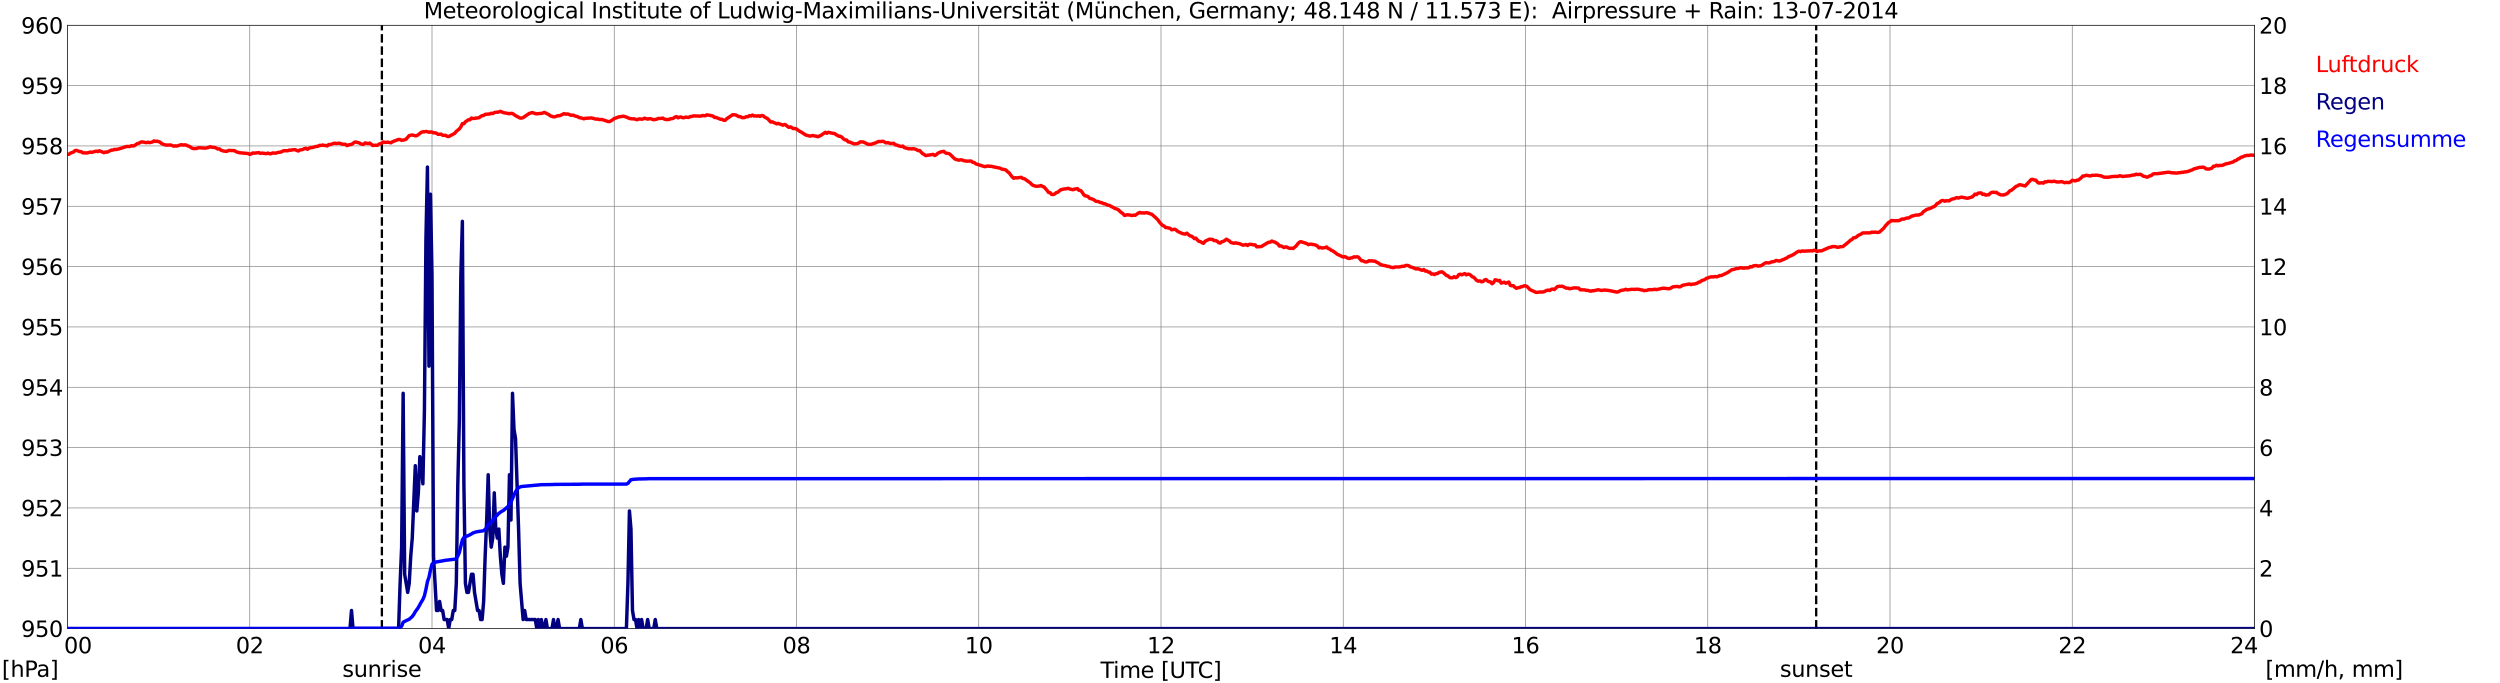 <?xml version="1.0" encoding="utf-8" standalone="no"?>
<!DOCTYPE svg PUBLIC "-//W3C//DTD SVG 1.1//EN"
  "http://www.w3.org/Graphics/SVG/1.1/DTD/svg11.dtd">
<svg xmlns:xlink="http://www.w3.org/1999/xlink" width="1085.4pt" height="296.64pt" viewBox="0 0 1085.4 296.64" xmlns="http://www.w3.org/2000/svg" version="1.1">
 <defs>
  <style type="text/css">*{stroke-linejoin: round; stroke-linecap: butt}</style>
 </defs>
 <g id="figure_1">
  <g id="patch_1">
   <path d="M 0 296.64 
L 1085.4 296.64 
L 1085.4 0 
L 0 0 
z
" style="fill: #ffffff"/>
  </g>
  <g id="axes_1">
   <g id="patch_2">
    <path d="M 29.306 272.909 
L 978.814 272.909 
L 978.814 10.976 
L 29.306 10.976 
z
" style="fill: #ffffff"/>
   </g>
   <g id="patch_3">
    <path d="M 978.814 272.909 
L 978.814 272.909 
L 978.814 10.976 
L 978.814 10.976 
z
" clip-path="url(#p7c465ec235)" style="fill: #d3d3d3; opacity: 0.25; stroke: #d3d3d3; stroke-linejoin: miter"/>
   </g>
   <g id="matplotlib.axis_1">
    <g id="xtick_1">
     <g id="line2d_1">
      <path d="M 29.306 272.909 
L 29.306 10.976 
" clip-path="url(#p7c465ec235)" style="fill: none; stroke: #808080; stroke-width: 0.3; stroke-linecap: square"/>
     </g>
     <g id="line2d_2"/>
     <g id="text_1">
      <!--    00 -->
      <g transform="translate(18.733 283.627) scale(0.095 -0.095)">
       <defs>
        <path id="DejaVuSans-20" transform="scale(0.016)"/>
        <path id="DejaVuSans-30" d="M 2034 4250 
Q 1547 4250 1301 3770 
Q 1056 3291 1056 2328 
Q 1056 1369 1301 889 
Q 1547 409 2034 409 
Q 2525 409 2770 889 
Q 3016 1369 3016 2328 
Q 3016 3291 2770 3770 
Q 2525 4250 2034 4250 
z
M 2034 4750 
Q 2819 4750 3233 4129 
Q 3647 3509 3647 2328 
Q 3647 1150 3233 529 
Q 2819 -91 2034 -91 
Q 1250 -91 836 529 
Q 422 1150 422 2328 
Q 422 3509 836 4129 
Q 1250 4750 2034 4750 
z
" transform="scale(0.016)"/>
       </defs>
       <use xlink:href="#DejaVuSans-20"/>
       <use xlink:href="#DejaVuSans-20" transform="translate(31.787 0)"/>
       <use xlink:href="#DejaVuSans-20" transform="translate(63.574 0)"/>
       <use xlink:href="#DejaVuSans-30" transform="translate(95.361 0)"/>
       <use xlink:href="#DejaVuSans-30" transform="translate(158.984 0)"/>
      </g>
     </g>
    </g>
    <g id="xtick_2">
     <g id="line2d_3">
      <path d="M 108.431 272.909 
L 108.431 10.976 
" clip-path="url(#p7c465ec235)" style="fill: none; stroke: #808080; stroke-width: 0.3; stroke-linecap: square"/>
     </g>
     <g id="line2d_4"/>
     <g id="text_2">
      <!-- 02 -->
      <g transform="translate(102.387 283.627) scale(0.095 -0.095)">
       <defs>
        <path id="DejaVuSans-32" d="M 1228 531 
L 3431 531 
L 3431 0 
L 469 0 
L 469 531 
Q 828 903 1448 1529 
Q 2069 2156 2228 2338 
Q 2531 2678 2651 2914 
Q 2772 3150 2772 3378 
Q 2772 3750 2511 3984 
Q 2250 4219 1831 4219 
Q 1534 4219 1204 4116 
Q 875 4013 500 3803 
L 500 4441 
Q 881 4594 1212 4672 
Q 1544 4750 1819 4750 
Q 2544 4750 2975 4387 
Q 3406 4025 3406 3419 
Q 3406 3131 3298 2873 
Q 3191 2616 2906 2266 
Q 2828 2175 2409 1742 
Q 1991 1309 1228 531 
z
" transform="scale(0.016)"/>
       </defs>
       <use xlink:href="#DejaVuSans-30"/>
       <use xlink:href="#DejaVuSans-32" transform="translate(63.623 0)"/>
      </g>
     </g>
    </g>
    <g id="xtick_3">
     <g id="line2d_5">
      <path d="M 187.557 272.909 
L 187.557 10.976 
" clip-path="url(#p7c465ec235)" style="fill: none; stroke: #808080; stroke-width: 0.3; stroke-linecap: square"/>
     </g>
     <g id="line2d_6"/>
     <g id="text_3">
      <!-- 04 -->
      <g transform="translate(181.513 283.627) scale(0.095 -0.095)">
       <defs>
        <path id="DejaVuSans-34" d="M 2419 4116 
L 825 1625 
L 2419 1625 
L 2419 4116 
z
M 2253 4666 
L 3047 4666 
L 3047 1625 
L 3713 1625 
L 3713 1100 
L 3047 1100 
L 3047 0 
L 2419 0 
L 2419 1100 
L 313 1100 
L 313 1709 
L 2253 4666 
z
" transform="scale(0.016)"/>
       </defs>
       <use xlink:href="#DejaVuSans-30"/>
       <use xlink:href="#DejaVuSans-34" transform="translate(63.623 0)"/>
      </g>
     </g>
    </g>
    <g id="xtick_4">
     <g id="line2d_7">
      <path d="M 266.683 272.909 
L 266.683 10.976 
" clip-path="url(#p7c465ec235)" style="fill: none; stroke: #808080; stroke-width: 0.3; stroke-linecap: square"/>
     </g>
     <g id="line2d_8"/>
     <g id="text_4">
      <!-- 06 -->
      <g transform="translate(260.638 283.627) scale(0.095 -0.095)">
       <defs>
        <path id="DejaVuSans-36" d="M 2113 2584 
Q 1688 2584 1439 2293 
Q 1191 2003 1191 1497 
Q 1191 994 1439 701 
Q 1688 409 2113 409 
Q 2538 409 2786 701 
Q 3034 994 3034 1497 
Q 3034 2003 2786 2293 
Q 2538 2584 2113 2584 
z
M 3366 4563 
L 3366 3988 
Q 3128 4100 2886 4159 
Q 2644 4219 2406 4219 
Q 1781 4219 1451 3797 
Q 1122 3375 1075 2522 
Q 1259 2794 1537 2939 
Q 1816 3084 2150 3084 
Q 2853 3084 3261 2657 
Q 3669 2231 3669 1497 
Q 3669 778 3244 343 
Q 2819 -91 2113 -91 
Q 1303 -91 875 529 
Q 447 1150 447 2328 
Q 447 3434 972 4092 
Q 1497 4750 2381 4750 
Q 2619 4750 2861 4703 
Q 3103 4656 3366 4563 
z
" transform="scale(0.016)"/>
       </defs>
       <use xlink:href="#DejaVuSans-30"/>
       <use xlink:href="#DejaVuSans-36" transform="translate(63.623 0)"/>
      </g>
     </g>
    </g>
    <g id="xtick_5">
     <g id="line2d_9">
      <path d="M 345.808 272.909 
L 345.808 10.976 
" clip-path="url(#p7c465ec235)" style="fill: none; stroke: #808080; stroke-width: 0.3; stroke-linecap: square"/>
     </g>
     <g id="line2d_10"/>
     <g id="text_5">
      <!-- 08 -->
      <g transform="translate(339.764 283.627) scale(0.095 -0.095)">
       <defs>
        <path id="DejaVuSans-38" d="M 2034 2216 
Q 1584 2216 1326 1975 
Q 1069 1734 1069 1313 
Q 1069 891 1326 650 
Q 1584 409 2034 409 
Q 2484 409 2743 651 
Q 3003 894 3003 1313 
Q 3003 1734 2745 1975 
Q 2488 2216 2034 2216 
z
M 1403 2484 
Q 997 2584 770 2862 
Q 544 3141 544 3541 
Q 544 4100 942 4425 
Q 1341 4750 2034 4750 
Q 2731 4750 3128 4425 
Q 3525 4100 3525 3541 
Q 3525 3141 3298 2862 
Q 3072 2584 2669 2484 
Q 3125 2378 3379 2068 
Q 3634 1759 3634 1313 
Q 3634 634 3220 271 
Q 2806 -91 2034 -91 
Q 1263 -91 848 271 
Q 434 634 434 1313 
Q 434 1759 690 2068 
Q 947 2378 1403 2484 
z
M 1172 3481 
Q 1172 3119 1398 2916 
Q 1625 2713 2034 2713 
Q 2441 2713 2670 2916 
Q 2900 3119 2900 3481 
Q 2900 3844 2670 4047 
Q 2441 4250 2034 4250 
Q 1625 4250 1398 4047 
Q 1172 3844 1172 3481 
z
" transform="scale(0.016)"/>
       </defs>
       <use xlink:href="#DejaVuSans-30"/>
       <use xlink:href="#DejaVuSans-38" transform="translate(63.623 0)"/>
      </g>
     </g>
    </g>
    <g id="xtick_6">
     <g id="line2d_11">
      <path d="M 424.934 272.909 
L 424.934 10.976 
" clip-path="url(#p7c465ec235)" style="fill: none; stroke: #808080; stroke-width: 0.3; stroke-linecap: square"/>
     </g>
     <g id="line2d_12"/>
     <g id="text_6">
      <!-- 10 -->
      <g transform="translate(418.89 283.627) scale(0.095 -0.095)">
       <defs>
        <path id="DejaVuSans-31" d="M 794 531 
L 1825 531 
L 1825 4091 
L 703 3866 
L 703 4441 
L 1819 4666 
L 2450 4666 
L 2450 531 
L 3481 531 
L 3481 0 
L 794 0 
L 794 531 
z
" transform="scale(0.016)"/>
       </defs>
       <use xlink:href="#DejaVuSans-31"/>
       <use xlink:href="#DejaVuSans-30" transform="translate(63.623 0)"/>
      </g>
     </g>
    </g>
    <g id="xtick_7">
     <g id="line2d_13">
      <path d="M 504.06 272.909 
L 504.06 10.976 
" clip-path="url(#p7c465ec235)" style="fill: none; stroke: #808080; stroke-width: 0.3; stroke-linecap: square"/>
     </g>
     <g id="line2d_14"/>
     <g id="text_7">
      <!-- 12 -->
      <g transform="translate(498.015 283.627) scale(0.095 -0.095)">
       <use xlink:href="#DejaVuSans-31"/>
       <use xlink:href="#DejaVuSans-32" transform="translate(63.623 0)"/>
      </g>
     </g>
    </g>
    <g id="xtick_8">
     <g id="line2d_15">
      <path d="M 583.185 272.909 
L 583.185 10.976 
" clip-path="url(#p7c465ec235)" style="fill: none; stroke: #808080; stroke-width: 0.3; stroke-linecap: square"/>
     </g>
     <g id="line2d_16"/>
     <g id="text_8">
      <!-- 14 -->
      <g transform="translate(577.141 283.627) scale(0.095 -0.095)">
       <use xlink:href="#DejaVuSans-31"/>
       <use xlink:href="#DejaVuSans-34" transform="translate(63.623 0)"/>
      </g>
     </g>
    </g>
    <g id="xtick_9">
     <g id="line2d_17">
      <path d="M 662.311 272.909 
L 662.311 10.976 
" clip-path="url(#p7c465ec235)" style="fill: none; stroke: #808080; stroke-width: 0.3; stroke-linecap: square"/>
     </g>
     <g id="line2d_18"/>
     <g id="text_9">
      <!-- 16 -->
      <g transform="translate(656.267 283.627) scale(0.095 -0.095)">
       <use xlink:href="#DejaVuSans-31"/>
       <use xlink:href="#DejaVuSans-36" transform="translate(63.623 0)"/>
      </g>
     </g>
    </g>
    <g id="xtick_10">
     <g id="line2d_19">
      <path d="M 741.437 272.909 
L 741.437 10.976 
" clip-path="url(#p7c465ec235)" style="fill: none; stroke: #808080; stroke-width: 0.3; stroke-linecap: square"/>
     </g>
     <g id="line2d_20"/>
     <g id="text_10">
      <!-- 18 -->
      <g transform="translate(735.392 283.627) scale(0.095 -0.095)">
       <use xlink:href="#DejaVuSans-31"/>
       <use xlink:href="#DejaVuSans-38" transform="translate(63.623 0)"/>
      </g>
     </g>
    </g>
    <g id="xtick_11">
     <g id="line2d_21">
      <path d="M 820.562 272.909 
L 820.562 10.976 
" clip-path="url(#p7c465ec235)" style="fill: none; stroke: #808080; stroke-width: 0.3; stroke-linecap: square"/>
     </g>
     <g id="line2d_22"/>
     <g id="text_11">
      <!-- 20 -->
      <g transform="translate(814.518 283.627) scale(0.095 -0.095)">
       <use xlink:href="#DejaVuSans-32"/>
       <use xlink:href="#DejaVuSans-30" transform="translate(63.623 0)"/>
      </g>
     </g>
    </g>
    <g id="xtick_12">
     <g id="line2d_23">
      <path d="M 899.688 272.909 
L 899.688 10.976 
" clip-path="url(#p7c465ec235)" style="fill: none; stroke: #808080; stroke-width: 0.3; stroke-linecap: square"/>
     </g>
     <g id="line2d_24"/>
     <g id="text_12">
      <!-- 22 -->
      <g transform="translate(893.644 283.627) scale(0.095 -0.095)">
       <use xlink:href="#DejaVuSans-32"/>
       <use xlink:href="#DejaVuSans-32" transform="translate(63.623 0)"/>
      </g>
     </g>
    </g>
    <g id="xtick_13">
     <g id="line2d_25">
      <path d="M 978.814 272.909 
L 978.814 10.976 
" clip-path="url(#p7c465ec235)" style="fill: none; stroke: #808080; stroke-width: 0.3; stroke-linecap: square"/>
     </g>
     <g id="line2d_26"/>
     <g id="text_13">
      <!-- 24    -->
      <g transform="translate(968.241 283.627) scale(0.095 -0.095)">
       <use xlink:href="#DejaVuSans-32"/>
       <use xlink:href="#DejaVuSans-34" transform="translate(63.623 0)"/>
       <use xlink:href="#DejaVuSans-20" transform="translate(127.246 0)"/>
       <use xlink:href="#DejaVuSans-20" transform="translate(159.033 0)"/>
       <use xlink:href="#DejaVuSans-20" transform="translate(190.82 0)"/>
      </g>
     </g>
    </g>
    <g id="text_14">
     <!-- Time [UTC] -->
     <g transform="translate(477.806 294.322) scale(0.095 -0.095)">
      <defs>
       <path id="DejaVuSans-54" d="M -19 4666 
L 3928 4666 
L 3928 4134 
L 2272 4134 
L 2272 0 
L 1638 0 
L 1638 4134 
L -19 4134 
L -19 4666 
z
" transform="scale(0.016)"/>
       <path id="DejaVuSans-69" d="M 603 3500 
L 1178 3500 
L 1178 0 
L 603 0 
L 603 3500 
z
M 603 4863 
L 1178 4863 
L 1178 4134 
L 603 4134 
L 603 4863 
z
" transform="scale(0.016)"/>
       <path id="DejaVuSans-6d" d="M 3328 2828 
Q 3544 3216 3844 3400 
Q 4144 3584 4550 3584 
Q 5097 3584 5394 3201 
Q 5691 2819 5691 2113 
L 5691 0 
L 5113 0 
L 5113 2094 
Q 5113 2597 4934 2840 
Q 4756 3084 4391 3084 
Q 3944 3084 3684 2787 
Q 3425 2491 3425 1978 
L 3425 0 
L 2847 0 
L 2847 2094 
Q 2847 2600 2669 2842 
Q 2491 3084 2119 3084 
Q 1678 3084 1418 2786 
Q 1159 2488 1159 1978 
L 1159 0 
L 581 0 
L 581 3500 
L 1159 3500 
L 1159 2956 
Q 1356 3278 1631 3431 
Q 1906 3584 2284 3584 
Q 2666 3584 2933 3390 
Q 3200 3197 3328 2828 
z
" transform="scale(0.016)"/>
       <path id="DejaVuSans-65" d="M 3597 1894 
L 3597 1613 
L 953 1613 
Q 991 1019 1311 708 
Q 1631 397 2203 397 
Q 2534 397 2845 478 
Q 3156 559 3463 722 
L 3463 178 
Q 3153 47 2828 -22 
Q 2503 -91 2169 -91 
Q 1331 -91 842 396 
Q 353 884 353 1716 
Q 353 2575 817 3079 
Q 1281 3584 2069 3584 
Q 2775 3584 3186 3129 
Q 3597 2675 3597 1894 
z
M 3022 2063 
Q 3016 2534 2758 2815 
Q 2500 3097 2075 3097 
Q 1594 3097 1305 2825 
Q 1016 2553 972 2059 
L 3022 2063 
z
" transform="scale(0.016)"/>
       <path id="DejaVuSans-5b" d="M 550 4863 
L 1875 4863 
L 1875 4416 
L 1125 4416 
L 1125 -397 
L 1875 -397 
L 1875 -844 
L 550 -844 
L 550 4863 
z
" transform="scale(0.016)"/>
       <path id="DejaVuSans-55" d="M 556 4666 
L 1191 4666 
L 1191 1831 
Q 1191 1081 1462 751 
Q 1734 422 2344 422 
Q 2950 422 3222 751 
Q 3494 1081 3494 1831 
L 3494 4666 
L 4128 4666 
L 4128 1753 
Q 4128 841 3676 375 
Q 3225 -91 2344 -91 
Q 1459 -91 1007 375 
Q 556 841 556 1753 
L 556 4666 
z
" transform="scale(0.016)"/>
       <path id="DejaVuSans-43" d="M 4122 4306 
L 4122 3641 
Q 3803 3938 3442 4084 
Q 3081 4231 2675 4231 
Q 1875 4231 1450 3742 
Q 1025 3253 1025 2328 
Q 1025 1406 1450 917 
Q 1875 428 2675 428 
Q 3081 428 3442 575 
Q 3803 722 4122 1019 
L 4122 359 
Q 3791 134 3420 21 
Q 3050 -91 2638 -91 
Q 1578 -91 968 557 
Q 359 1206 359 2328 
Q 359 3453 968 4101 
Q 1578 4750 2638 4750 
Q 3056 4750 3426 4639 
Q 3797 4528 4122 4306 
z
" transform="scale(0.016)"/>
       <path id="DejaVuSans-5d" d="M 1947 4863 
L 1947 -844 
L 622 -844 
L 622 -397 
L 1369 -397 
L 1369 4416 
L 622 4416 
L 622 4863 
L 1947 4863 
z
" transform="scale(0.016)"/>
      </defs>
      <use xlink:href="#DejaVuSans-54"/>
      <use xlink:href="#DejaVuSans-69" transform="translate(57.959 0)"/>
      <use xlink:href="#DejaVuSans-6d" transform="translate(85.742 0)"/>
      <use xlink:href="#DejaVuSans-65" transform="translate(183.154 0)"/>
      <use xlink:href="#DejaVuSans-20" transform="translate(244.678 0)"/>
      <use xlink:href="#DejaVuSans-5b" transform="translate(276.465 0)"/>
      <use xlink:href="#DejaVuSans-55" transform="translate(315.479 0)"/>
      <use xlink:href="#DejaVuSans-54" transform="translate(388.672 0)"/>
      <use xlink:href="#DejaVuSans-43" transform="translate(443.881 0)"/>
      <use xlink:href="#DejaVuSans-5d" transform="translate(513.705 0)"/>
     </g>
    </g>
   </g>
   <g id="matplotlib.axis_2">
    <g id="ytick_1">
     <g id="line2d_27">
      <path d="M 29.306 272.909 
L 978.814 272.909 
" clip-path="url(#p7c465ec235)" style="fill: none; stroke: #808080; stroke-width: 0.3; stroke-linecap: square"/>
     </g>
     <g id="line2d_28"/>
     <g id="text_15">
      <!-- 950 -->
      <g transform="translate(9.173 276.518) scale(0.095 -0.095)">
       <defs>
        <path id="DejaVuSans-39" d="M 703 97 
L 703 672 
Q 941 559 1184 500 
Q 1428 441 1663 441 
Q 2288 441 2617 861 
Q 2947 1281 2994 2138 
Q 2813 1869 2534 1725 
Q 2256 1581 1919 1581 
Q 1219 1581 811 2004 
Q 403 2428 403 3163 
Q 403 3881 828 4315 
Q 1253 4750 1959 4750 
Q 2769 4750 3195 4129 
Q 3622 3509 3622 2328 
Q 3622 1225 3098 567 
Q 2575 -91 1691 -91 
Q 1453 -91 1209 -44 
Q 966 3 703 97 
z
M 1959 2075 
Q 2384 2075 2632 2365 
Q 2881 2656 2881 3163 
Q 2881 3666 2632 3958 
Q 2384 4250 1959 4250 
Q 1534 4250 1286 3958 
Q 1038 3666 1038 3163 
Q 1038 2656 1286 2365 
Q 1534 2075 1959 2075 
z
" transform="scale(0.016)"/>
        <path id="DejaVuSans-35" d="M 691 4666 
L 3169 4666 
L 3169 4134 
L 1269 4134 
L 1269 2991 
Q 1406 3038 1543 3061 
Q 1681 3084 1819 3084 
Q 2600 3084 3056 2656 
Q 3513 2228 3513 1497 
Q 3513 744 3044 326 
Q 2575 -91 1722 -91 
Q 1428 -91 1123 -41 
Q 819 9 494 109 
L 494 744 
Q 775 591 1075 516 
Q 1375 441 1709 441 
Q 2250 441 2565 725 
Q 2881 1009 2881 1497 
Q 2881 1984 2565 2268 
Q 2250 2553 1709 2553 
Q 1456 2553 1204 2497 
Q 953 2441 691 2322 
L 691 4666 
z
" transform="scale(0.016)"/>
       </defs>
       <use xlink:href="#DejaVuSans-39"/>
       <use xlink:href="#DejaVuSans-35" transform="translate(63.623 0)"/>
       <use xlink:href="#DejaVuSans-30" transform="translate(127.246 0)"/>
      </g>
     </g>
    </g>
    <g id="ytick_2">
     <g id="line2d_29">
      <path d="M 29.306 246.715 
L 978.814 246.715 
" clip-path="url(#p7c465ec235)" style="fill: none; stroke: #808080; stroke-width: 0.3; stroke-linecap: square"/>
     </g>
     <g id="line2d_30"/>
     <g id="text_16">
      <!-- 951 -->
      <g transform="translate(9.173 250.325) scale(0.095 -0.095)">
       <use xlink:href="#DejaVuSans-39"/>
       <use xlink:href="#DejaVuSans-35" transform="translate(63.623 0)"/>
       <use xlink:href="#DejaVuSans-31" transform="translate(127.246 0)"/>
      </g>
     </g>
    </g>
    <g id="ytick_3">
     <g id="line2d_31">
      <path d="M 29.306 220.522 
L 978.814 220.522 
" clip-path="url(#p7c465ec235)" style="fill: none; stroke: #808080; stroke-width: 0.3; stroke-linecap: square"/>
     </g>
     <g id="line2d_32"/>
     <g id="text_17">
      <!-- 952 -->
      <g transform="translate(9.173 224.131) scale(0.095 -0.095)">
       <use xlink:href="#DejaVuSans-39"/>
       <use xlink:href="#DejaVuSans-35" transform="translate(63.623 0)"/>
       <use xlink:href="#DejaVuSans-32" transform="translate(127.246 0)"/>
      </g>
     </g>
    </g>
    <g id="ytick_4">
     <g id="line2d_33">
      <path d="M 29.306 194.329 
L 978.814 194.329 
" clip-path="url(#p7c465ec235)" style="fill: none; stroke: #808080; stroke-width: 0.3; stroke-linecap: square"/>
     </g>
     <g id="line2d_34"/>
     <g id="text_18">
      <!-- 953 -->
      <g transform="translate(9.173 197.938) scale(0.095 -0.095)">
       <defs>
        <path id="DejaVuSans-33" d="M 2597 2516 
Q 3050 2419 3304 2112 
Q 3559 1806 3559 1356 
Q 3559 666 3084 287 
Q 2609 -91 1734 -91 
Q 1441 -91 1130 -33 
Q 819 25 488 141 
L 488 750 
Q 750 597 1062 519 
Q 1375 441 1716 441 
Q 2309 441 2620 675 
Q 2931 909 2931 1356 
Q 2931 1769 2642 2001 
Q 2353 2234 1838 2234 
L 1294 2234 
L 1294 2753 
L 1863 2753 
Q 2328 2753 2575 2939 
Q 2822 3125 2822 3475 
Q 2822 3834 2567 4026 
Q 2313 4219 1838 4219 
Q 1578 4219 1281 4162 
Q 984 4106 628 3988 
L 628 4550 
Q 988 4650 1302 4700 
Q 1616 4750 1894 4750 
Q 2613 4750 3031 4423 
Q 3450 4097 3450 3541 
Q 3450 3153 3228 2886 
Q 3006 2619 2597 2516 
z
" transform="scale(0.016)"/>
       </defs>
       <use xlink:href="#DejaVuSans-39"/>
       <use xlink:href="#DejaVuSans-35" transform="translate(63.623 0)"/>
       <use xlink:href="#DejaVuSans-33" transform="translate(127.246 0)"/>
      </g>
     </g>
    </g>
    <g id="ytick_5">
     <g id="line2d_35">
      <path d="M 29.306 168.136 
L 978.814 168.136 
" clip-path="url(#p7c465ec235)" style="fill: none; stroke: #808080; stroke-width: 0.3; stroke-linecap: square"/>
     </g>
     <g id="line2d_36"/>
     <g id="text_19">
      <!-- 954 -->
      <g transform="translate(9.173 171.745) scale(0.095 -0.095)">
       <use xlink:href="#DejaVuSans-39"/>
       <use xlink:href="#DejaVuSans-35" transform="translate(63.623 0)"/>
       <use xlink:href="#DejaVuSans-34" transform="translate(127.246 0)"/>
      </g>
     </g>
    </g>
    <g id="ytick_6">
     <g id="line2d_37">
      <path d="M 29.306 141.942 
L 978.814 141.942 
" clip-path="url(#p7c465ec235)" style="fill: none; stroke: #808080; stroke-width: 0.3; stroke-linecap: square"/>
     </g>
     <g id="line2d_38"/>
     <g id="text_20">
      <!-- 955 -->
      <g transform="translate(9.173 145.551) scale(0.095 -0.095)">
       <use xlink:href="#DejaVuSans-39"/>
       <use xlink:href="#DejaVuSans-35" transform="translate(63.623 0)"/>
       <use xlink:href="#DejaVuSans-35" transform="translate(127.246 0)"/>
      </g>
     </g>
    </g>
    <g id="ytick_7">
     <g id="line2d_39">
      <path d="M 29.306 115.749 
L 978.814 115.749 
" clip-path="url(#p7c465ec235)" style="fill: none; stroke: #808080; stroke-width: 0.3; stroke-linecap: square"/>
     </g>
     <g id="line2d_40"/>
     <g id="text_21">
      <!-- 956 -->
      <g transform="translate(9.173 119.358) scale(0.095 -0.095)">
       <use xlink:href="#DejaVuSans-39"/>
       <use xlink:href="#DejaVuSans-35" transform="translate(63.623 0)"/>
       <use xlink:href="#DejaVuSans-36" transform="translate(127.246 0)"/>
      </g>
     </g>
    </g>
    <g id="ytick_8">
     <g id="line2d_41">
      <path d="M 29.306 89.556 
L 978.814 89.556 
" clip-path="url(#p7c465ec235)" style="fill: none; stroke: #808080; stroke-width: 0.3; stroke-linecap: square"/>
     </g>
     <g id="line2d_42"/>
     <g id="text_22">
      <!-- 957 -->
      <g transform="translate(9.173 93.165) scale(0.095 -0.095)">
       <defs>
        <path id="DejaVuSans-37" d="M 525 4666 
L 3525 4666 
L 3525 4397 
L 1831 0 
L 1172 0 
L 2766 4134 
L 525 4134 
L 525 4666 
z
" transform="scale(0.016)"/>
       </defs>
       <use xlink:href="#DejaVuSans-39"/>
       <use xlink:href="#DejaVuSans-35" transform="translate(63.623 0)"/>
       <use xlink:href="#DejaVuSans-37" transform="translate(127.246 0)"/>
      </g>
     </g>
    </g>
    <g id="ytick_9">
     <g id="line2d_43">
      <path d="M 29.306 63.362 
L 978.814 63.362 
" clip-path="url(#p7c465ec235)" style="fill: none; stroke: #808080; stroke-width: 0.3; stroke-linecap: square"/>
     </g>
     <g id="line2d_44"/>
     <g id="text_23">
      <!-- 958 -->
      <g transform="translate(9.173 66.972) scale(0.095 -0.095)">
       <use xlink:href="#DejaVuSans-39"/>
       <use xlink:href="#DejaVuSans-35" transform="translate(63.623 0)"/>
       <use xlink:href="#DejaVuSans-38" transform="translate(127.246 0)"/>
      </g>
     </g>
    </g>
    <g id="ytick_10">
     <g id="line2d_45">
      <path d="M 29.306 37.169 
L 978.814 37.169 
" clip-path="url(#p7c465ec235)" style="fill: none; stroke: #808080; stroke-width: 0.3; stroke-linecap: square"/>
     </g>
     <g id="line2d_46"/>
     <g id="text_24">
      <!-- 959 -->
      <g transform="translate(9.173 40.778) scale(0.095 -0.095)">
       <use xlink:href="#DejaVuSans-39"/>
       <use xlink:href="#DejaVuSans-35" transform="translate(63.623 0)"/>
       <use xlink:href="#DejaVuSans-39" transform="translate(127.246 0)"/>
      </g>
     </g>
    </g>
    <g id="ytick_11">
     <g id="line2d_47">
      <path d="M 29.306 10.976 
L 978.814 10.976 
" clip-path="url(#p7c465ec235)" style="fill: none; stroke: #808080; stroke-width: 0.3; stroke-linecap: square"/>
     </g>
     <g id="line2d_48"/>
     <g id="text_25">
      <!-- 960 -->
      <g transform="translate(9.173 14.585) scale(0.095 -0.095)">
       <use xlink:href="#DejaVuSans-39"/>
       <use xlink:href="#DejaVuSans-36" transform="translate(63.623 0)"/>
       <use xlink:href="#DejaVuSans-30" transform="translate(127.246 0)"/>
      </g>
     </g>
    </g>
   </g>
   <g id="line2d_49">
    <path d="M 165.798 272.909 
L 165.798 10.976 
" clip-path="url(#p7c465ec235)" style="fill: none; stroke-dasharray: 3.7,1.6; stroke-dashoffset: 0; stroke: #000000"/>
   </g>
   <g id="line2d_50">
    <path d="M 788.517 272.909 
L 788.517 10.976 
" clip-path="url(#p7c465ec235)" style="fill: none; stroke-dasharray: 3.7,1.6; stroke-dashoffset: 0; stroke: #000000"/>
   </g>
   <g id="line2d_51">
    <path d="M 29.306 67.029 
L 29.965 66.964 
L 30.625 66.453 
L 31.943 65.982 
L 32.603 65.353 
L 33.262 65.301 
L 34.581 65.824 
L 35.24 65.824 
L 35.9 66.348 
L 37.878 66.401 
L 39.197 66.034 
L 39.856 66.139 
L 41.834 65.615 
L 42.493 65.824 
L 43.153 65.458 
L 45.131 66.296 
L 45.79 65.982 
L 46.45 66.086 
L 47.768 65.458 
L 48.428 65.143 
L 49.087 65.143 
L 49.747 64.829 
L 50.406 64.934 
L 51.725 64.62 
L 55.022 63.572 
L 56.34 63.624 
L 57 63.258 
L 57.659 63.362 
L 58.319 63.258 
L 59.637 62.315 
L 60.297 62.21 
L 60.956 61.791 
L 61.615 61.581 
L 63.594 61.948 
L 64.253 61.738 
L 64.912 61.948 
L 66.231 61.634 
L 66.89 61.162 
L 67.55 61.424 
L 68.209 61.267 
L 69.528 61.738 
L 70.187 62.367 
L 71.506 62.838 
L 72.166 62.996 
L 74.144 62.943 
L 75.462 63.467 
L 76.122 63.31 
L 76.781 63.415 
L 78.1 62.996 
L 78.759 62.786 
L 79.419 62.996 
L 80.078 62.891 
L 80.737 62.943 
L 81.397 63.31 
L 82.056 63.467 
L 83.375 64.305 
L 84.034 64.515 
L 85.353 64.462 
L 86.013 64.2 
L 86.672 64.148 
L 87.991 64.253 
L 89.309 64.305 
L 90.628 63.991 
L 91.288 63.677 
L 91.947 63.939 
L 93.266 64.043 
L 93.925 64.305 
L 94.584 64.724 
L 95.244 64.62 
L 95.903 65.196 
L 97.222 65.615 
L 98.541 65.72 
L 99.2 65.301 
L 101.838 65.405 
L 102.497 65.877 
L 103.816 66.296 
L 107.772 66.663 
L 108.431 67.029 
L 109.091 66.82 
L 109.75 66.401 
L 110.41 66.506 
L 112.388 66.244 
L 113.047 66.61 
L 113.707 66.453 
L 115.685 66.715 
L 116.344 66.453 
L 117.003 66.715 
L 117.663 66.767 
L 118.322 66.401 
L 119.641 66.506 
L 120.96 66.139 
L 121.619 66.086 
L 122.278 65.877 
L 122.938 65.51 
L 123.597 65.405 
L 124.916 65.458 
L 125.575 65.143 
L 126.235 65.248 
L 126.894 65.039 
L 128.213 64.986 
L 128.872 65.353 
L 129.532 65.563 
L 130.191 65.143 
L 131.51 64.882 
L 132.169 64.515 
L 132.829 64.358 
L 133.488 64.829 
L 134.147 64.358 
L 134.807 64.148 
L 136.125 63.939 
L 136.785 63.677 
L 138.104 63.467 
L 138.763 63.1 
L 139.422 63.153 
L 140.082 62.943 
L 140.741 63.153 
L 141.4 63.153 
L 142.06 63.362 
L 142.719 62.734 
L 143.379 62.786 
L 144.697 62.315 
L 145.357 62.157 
L 146.016 62.315 
L 147.335 62.157 
L 148.654 62.629 
L 149.972 62.629 
L 150.632 63.205 
L 151.951 62.734 
L 152.61 62.734 
L 153.929 61.738 
L 154.588 61.634 
L 155.247 61.895 
L 155.907 62 
L 156.566 62.419 
L 157.226 62.629 
L 157.885 62.629 
L 158.544 62.053 
L 159.863 62.367 
L 160.523 62.105 
L 161.841 63.153 
L 163.16 63.048 
L 163.819 63.1 
L 164.479 62.629 
L 165.798 62.105 
L 166.457 61.634 
L 167.116 61.843 
L 168.435 61.738 
L 169.754 62 
L 170.413 61.529 
L 173.051 60.533 
L 173.71 60.586 
L 174.37 60.953 
L 175.688 60.691 
L 176.348 60.376 
L 177.666 58.857 
L 178.985 58.595 
L 180.304 58.962 
L 180.963 58.909 
L 182.282 57.966 
L 182.941 57.39 
L 183.601 57.233 
L 184.26 57.233 
L 184.92 57.076 
L 185.579 57.181 
L 186.238 57.443 
L 186.898 57.285 
L 187.557 57.338 
L 188.217 57.705 
L 188.876 57.652 
L 189.535 57.862 
L 190.195 58.333 
L 191.513 58.228 
L 192.173 58.752 
L 193.492 58.752 
L 194.151 59.224 
L 194.81 59.276 
L 196.788 58.228 
L 197.448 57.862 
L 198.107 57.024 
L 199.426 55.976 
L 200.085 55.085 
L 200.745 53.671 
L 201.404 53.723 
L 202.063 52.885 
L 203.382 51.994 
L 204.042 51.994 
L 204.701 51.261 
L 205.36 51.471 
L 207.998 51.104 
L 208.657 50.58 
L 209.317 50.213 
L 209.976 50.161 
L 210.635 49.637 
L 212.614 49.48 
L 213.273 49.166 
L 213.932 49.323 
L 214.592 48.904 
L 215.251 48.746 
L 216.57 48.642 
L 217.229 48.327 
L 218.548 48.904 
L 221.186 49.375 
L 221.845 49.218 
L 222.504 49.27 
L 223.823 50.213 
L 225.801 51.261 
L 226.461 51.261 
L 227.12 51.051 
L 229.757 49.27 
L 231.076 48.851 
L 232.395 49.323 
L 233.054 49.427 
L 234.373 49.27 
L 235.033 49.27 
L 236.351 48.799 
L 238.329 49.794 
L 238.989 50.318 
L 240.308 50.737 
L 240.967 50.685 
L 242.286 50.213 
L 242.945 50.266 
L 244.923 49.323 
L 245.583 49.585 
L 246.242 49.48 
L 246.901 49.585 
L 247.561 49.951 
L 248.22 50.056 
L 248.88 49.951 
L 249.539 50.318 
L 250.858 50.685 
L 251.517 51.104 
L 252.176 51.156 
L 253.495 51.575 
L 254.155 51.366 
L 256.792 51.209 
L 258.77 51.732 
L 259.43 51.68 
L 260.089 51.89 
L 261.408 51.89 
L 264.045 52.78 
L 264.705 52.78 
L 266.023 51.994 
L 266.683 51.418 
L 267.342 51.261 
L 268.661 50.737 
L 269.98 50.58 
L 270.639 50.423 
L 271.958 50.842 
L 273.277 51.418 
L 274.595 51.628 
L 275.255 51.575 
L 276.573 51.994 
L 277.233 51.68 
L 277.892 51.628 
L 278.552 51.785 
L 279.211 51.628 
L 279.87 51.313 
L 281.189 51.732 
L 281.849 51.523 
L 282.508 51.575 
L 283.827 51.994 
L 285.145 51.732 
L 285.805 51.418 
L 287.124 51.418 
L 287.783 51.261 
L 288.442 51.732 
L 289.102 51.89 
L 290.42 51.89 
L 291.08 51.575 
L 291.739 51.523 
L 292.399 51.313 
L 293.058 50.842 
L 293.717 50.632 
L 294.377 51.156 
L 295.036 50.842 
L 295.696 50.79 
L 296.355 51.104 
L 297.014 51.104 
L 297.674 50.842 
L 298.992 50.999 
L 299.652 50.632 
L 300.311 50.58 
L 300.971 50.318 
L 304.267 50.423 
L 304.927 50.161 
L 306.246 50.266 
L 306.905 49.847 
L 309.543 50.37 
L 310.202 50.999 
L 310.861 50.999 
L 312.839 51.785 
L 313.499 51.785 
L 314.158 52.204 
L 314.818 52.256 
L 315.477 51.575 
L 318.114 49.794 
L 319.433 49.899 
L 320.752 50.632 
L 321.411 50.632 
L 322.071 51.051 
L 322.73 51.104 
L 323.39 50.999 
L 324.049 50.632 
L 324.708 50.685 
L 325.368 50.213 
L 326.027 50.37 
L 326.686 49.951 
L 327.346 50.37 
L 328.005 50.318 
L 328.665 50.423 
L 329.324 50.266 
L 329.983 50.528 
L 330.643 50.161 
L 331.302 50.213 
L 331.961 50.842 
L 333.28 51.523 
L 334.599 52.99 
L 335.258 52.885 
L 337.236 53.776 
L 337.896 53.566 
L 338.555 53.88 
L 339.215 54.037 
L 339.874 54.352 
L 340.533 54.037 
L 341.193 54.247 
L 341.852 54.876 
L 342.512 55.295 
L 343.171 55.085 
L 344.49 55.871 
L 345.149 55.766 
L 345.808 56.028 
L 347.127 56.971 
L 347.787 57.285 
L 349.765 58.595 
L 351.743 59.119 
L 352.402 58.909 
L 353.062 58.857 
L 353.721 59.067 
L 354.38 59.119 
L 355.04 59.381 
L 356.359 58.805 
L 358.337 57.443 
L 358.996 57.862 
L 359.655 57.443 
L 360.974 57.757 
L 361.634 57.914 
L 362.293 57.914 
L 362.952 58.438 
L 364.271 59.171 
L 364.93 59.171 
L 365.59 59.643 
L 366.249 60.324 
L 366.909 60.743 
L 367.568 60.795 
L 368.227 61.581 
L 368.887 61.686 
L 370.865 62.472 
L 372.184 62.367 
L 372.843 62.053 
L 373.502 61.581 
L 374.821 61.634 
L 376.799 62.629 
L 378.118 62.681 
L 380.096 62.053 
L 381.415 61.424 
L 382.074 61.476 
L 383.393 61.319 
L 384.712 62.053 
L 385.371 61.895 
L 386.69 62.315 
L 388.009 62.21 
L 388.668 62.891 
L 389.328 62.943 
L 389.987 63.258 
L 391.306 63.624 
L 391.965 63.415 
L 392.624 64.096 
L 394.603 64.62 
L 395.262 64.567 
L 395.921 64.672 
L 396.581 64.515 
L 397.899 64.934 
L 398.559 65.405 
L 399.218 65.301 
L 400.537 66.715 
L 401.196 67.029 
L 401.856 67.553 
L 405.153 67.029 
L 405.812 67.501 
L 406.471 67.187 
L 407.131 66.558 
L 408.45 65.929 
L 409.768 65.72 
L 410.428 66.348 
L 411.087 66.558 
L 411.746 66.61 
L 412.406 66.925 
L 414.384 68.863 
L 415.043 69.23 
L 416.362 69.544 
L 417.022 69.387 
L 417.681 69.439 
L 418.34 69.753 
L 419.659 69.963 
L 421.637 69.911 
L 422.297 70.487 
L 422.956 70.539 
L 423.615 71.116 
L 427.572 72.373 
L 428.89 72.058 
L 429.55 72.216 
L 430.209 72.163 
L 431.528 72.478 
L 434.165 73.001 
L 434.825 73.368 
L 436.144 73.63 
L 436.803 73.84 
L 437.462 74.573 
L 438.122 75.045 
L 439.44 76.826 
L 440.1 77.402 
L 440.759 77.14 
L 441.419 77.245 
L 443.397 76.983 
L 444.056 77.507 
L 444.716 77.559 
L 447.353 79.445 
L 448.012 80.178 
L 448.672 80.545 
L 449.991 80.912 
L 451.309 80.755 
L 451.969 80.545 
L 452.628 80.964 
L 453.287 81.174 
L 454.606 82.693 
L 455.266 83.584 
L 455.925 83.636 
L 456.584 84.422 
L 457.244 84.474 
L 457.903 84.212 
L 458.563 83.636 
L 459.222 83.479 
L 460.541 82.379 
L 461.859 82.064 
L 463.178 81.907 
L 463.838 81.75 
L 464.497 82.064 
L 465.816 82.379 
L 466.475 82.117 
L 467.794 81.907 
L 468.453 82.641 
L 469.113 82.693 
L 469.772 83.374 
L 470.431 84.422 
L 471.091 85.05 
L 471.75 85.103 
L 472.409 85.365 
L 473.069 86.098 
L 474.388 86.465 
L 475.047 86.832 
L 475.706 87.355 
L 477.025 87.565 
L 477.685 87.932 
L 478.344 87.984 
L 479.003 88.403 
L 479.663 88.455 
L 480.981 89.084 
L 481.641 89.189 
L 484.278 90.603 
L 484.938 90.761 
L 485.597 91.127 
L 486.256 91.808 
L 487.575 92.804 
L 488.235 93.537 
L 489.553 93.223 
L 490.872 93.432 
L 491.532 93.589 
L 492.191 93.38 
L 492.85 93.485 
L 494.169 92.542 
L 494.828 92.227 
L 495.488 92.489 
L 496.147 92.384 
L 496.807 92.542 
L 497.466 92.332 
L 498.125 92.384 
L 500.103 93.066 
L 501.422 94.218 
L 502.741 95.475 
L 503.4 96.471 
L 504.719 97.885 
L 505.379 98.095 
L 506.038 98.776 
L 506.697 98.828 
L 508.016 99.142 
L 508.675 99.771 
L 509.994 99.509 
L 510.654 99.876 
L 511.313 100.452 
L 512.632 101.081 
L 513.291 101.395 
L 514.61 101.657 
L 515.269 101.238 
L 516.588 102.39 
L 517.247 102.495 
L 517.907 102.967 
L 518.566 103.595 
L 519.226 103.386 
L 519.885 104.224 
L 520.544 104.8 
L 521.204 104.905 
L 521.863 105.376 
L 522.522 105.638 
L 523.182 104.748 
L 525.16 103.805 
L 525.819 103.962 
L 526.479 103.962 
L 527.138 104.486 
L 527.797 104.433 
L 528.457 104.748 
L 529.116 105.376 
L 529.776 105.534 
L 530.435 104.957 
L 531.094 104.8 
L 531.754 104.433 
L 532.413 103.857 
L 533.732 104.591 
L 534.391 105.272 
L 535.71 105.638 
L 536.369 105.429 
L 538.348 105.848 
L 539.666 106.476 
L 540.985 106.162 
L 541.644 106.581 
L 542.304 106.11 
L 542.963 106.057 
L 544.282 106.319 
L 544.941 106.319 
L 545.601 107.158 
L 547.579 107.053 
L 550.216 105.481 
L 550.876 105.167 
L 551.535 105.114 
L 552.195 104.643 
L 552.854 104.957 
L 553.513 105.114 
L 554.832 105.953 
L 555.491 106.843 
L 556.151 106.738 
L 557.47 107.472 
L 558.129 107.158 
L 558.788 107.315 
L 559.448 107.681 
L 560.107 107.839 
L 560.766 107.734 
L 561.426 107.891 
L 562.745 106.791 
L 563.404 105.9 
L 564.063 105.219 
L 564.723 104.905 
L 567.36 105.743 
L 568.02 106.215 
L 568.679 106.005 
L 569.338 106.005 
L 571.317 106.424 
L 571.976 106.843 
L 572.635 107.629 
L 573.295 107.419 
L 573.954 107.681 
L 575.273 107.524 
L 575.932 107.21 
L 576.592 107.891 
L 577.251 108.1 
L 577.91 108.624 
L 578.57 108.886 
L 579.889 109.829 
L 580.548 110.353 
L 581.867 110.982 
L 583.185 111.61 
L 583.845 111.401 
L 585.164 112.082 
L 585.823 112.239 
L 586.482 111.977 
L 587.142 111.925 
L 587.801 111.506 
L 588.46 111.61 
L 589.12 111.453 
L 589.779 111.663 
L 591.098 113.182 
L 591.757 113.234 
L 592.417 113.601 
L 593.076 113.758 
L 593.736 113.601 
L 594.395 113.182 
L 595.054 113.287 
L 595.714 113.234 
L 596.373 113.392 
L 597.032 113.392 
L 597.692 113.863 
L 598.351 114.125 
L 599.011 114.649 
L 600.329 115.173 
L 601.648 115.382 
L 602.307 115.644 
L 602.967 115.644 
L 603.626 115.958 
L 604.945 116.22 
L 605.604 115.906 
L 606.923 115.906 
L 607.582 115.906 
L 608.901 115.592 
L 609.561 115.644 
L 610.22 115.277 
L 610.879 115.225 
L 611.539 115.33 
L 612.198 115.801 
L 613.517 116.22 
L 614.836 116.797 
L 615.495 116.64 
L 617.473 117.373 
L 618.133 117.006 
L 618.792 117.687 
L 619.451 117.635 
L 620.111 118.159 
L 620.77 118.159 
L 621.429 118.997 
L 622.089 118.892 
L 622.748 119.206 
L 623.408 118.84 
L 624.067 118.787 
L 624.726 118.263 
L 626.045 118.002 
L 626.705 118.421 
L 628.023 119.626 
L 628.683 119.783 
L 629.342 120.464 
L 630.001 120.621 
L 630.661 120.568 
L 631.32 120.149 
L 631.98 120.516 
L 632.639 120.254 
L 633.298 119.259 
L 633.958 119.049 
L 634.617 119.311 
L 635.936 118.787 
L 636.595 119.311 
L 637.255 119.049 
L 637.914 119.102 
L 638.573 119.521 
L 639.233 120.202 
L 639.892 120.411 
L 641.211 121.826 
L 641.87 122.088 
L 642.53 121.931 
L 643.189 122.35 
L 643.848 122.245 
L 644.508 121.564 
L 645.167 121.354 
L 645.827 121.983 
L 646.486 122.297 
L 647.145 122.402 
L 647.805 123.188 
L 648.464 122.664 
L 649.123 121.459 
L 649.783 121.616 
L 650.442 121.931 
L 651.102 121.721 
L 651.761 122.926 
L 653.08 122.507 
L 653.739 122.978 
L 655.058 122.454 
L 655.717 123.921 
L 656.377 124.078 
L 657.036 124.026 
L 657.695 124.707 
L 658.355 125.179 
L 659.014 124.917 
L 659.674 124.864 
L 660.333 124.497 
L 660.992 124.445 
L 661.652 124.078 
L 662.311 124.131 
L 662.97 124.393 
L 664.289 125.755 
L 666.927 126.96 
L 668.905 126.75 
L 669.564 126.803 
L 670.224 126.698 
L 671.542 126.069 
L 672.202 125.964 
L 672.861 126.121 
L 673.521 125.598 
L 674.18 125.493 
L 674.839 125.702 
L 676.158 124.445 
L 676.817 124.288 
L 677.477 124.34 
L 678.136 124.236 
L 680.114 125.126 
L 680.774 125.074 
L 681.433 125.388 
L 683.411 124.969 
L 685.389 125.074 
L 686.049 125.807 
L 688.027 125.86 
L 688.686 126.069 
L 689.346 126.069 
L 690.664 126.436 
L 691.324 126.226 
L 691.983 126.226 
L 693.302 125.912 
L 693.961 125.807 
L 695.28 126.121 
L 696.599 125.912 
L 698.577 126.121 
L 701.874 126.803 
L 702.533 126.75 
L 703.193 126.331 
L 703.852 126.069 
L 705.171 125.86 
L 705.83 125.598 
L 706.49 125.86 
L 708.468 125.598 
L 709.786 125.65 
L 710.446 125.545 
L 711.765 125.65 
L 712.424 125.86 
L 713.083 125.912 
L 713.743 126.226 
L 714.402 126.069 
L 715.062 126.069 
L 715.721 125.755 
L 717.04 125.755 
L 717.699 125.755 
L 718.358 125.545 
L 719.018 125.755 
L 720.337 125.493 
L 721.655 125.179 
L 722.315 125.126 
L 724.293 125.336 
L 724.952 125.336 
L 726.271 124.55 
L 728.249 124.34 
L 728.909 124.55 
L 729.568 124.497 
L 730.227 124.026 
L 730.887 123.764 
L 733.524 123.293 
L 734.184 123.555 
L 734.843 123.345 
L 735.502 123.345 
L 736.821 122.978 
L 737.48 122.507 
L 738.14 122.402 
L 738.799 121.826 
L 740.118 121.407 
L 740.777 120.883 
L 742.756 120.202 
L 744.074 120.202 
L 744.734 120.045 
L 745.393 120.202 
L 746.712 119.626 
L 747.371 119.626 
L 750.009 118.368 
L 751.987 117.059 
L 752.646 117.006 
L 753.965 116.535 
L 754.624 116.587 
L 755.284 116.325 
L 755.943 116.22 
L 756.602 116.43 
L 757.921 116.325 
L 759.24 116.273 
L 759.899 115.749 
L 760.559 115.906 
L 761.218 115.435 
L 762.537 115.277 
L 763.196 115.539 
L 764.515 115.382 
L 766.493 114.125 
L 767.153 114.073 
L 767.812 114.177 
L 768.471 114.02 
L 769.131 113.706 
L 769.79 113.653 
L 770.449 113.444 
L 771.109 113.077 
L 772.428 113.339 
L 773.087 113.182 
L 773.746 112.815 
L 774.406 112.658 
L 775.065 112.239 
L 775.725 112.029 
L 776.384 111.506 
L 778.362 110.667 
L 780.34 109.358 
L 781 109.043 
L 781.659 109.253 
L 782.318 108.939 
L 782.978 109.043 
L 786.275 108.886 
L 786.934 108.939 
L 787.593 108.624 
L 788.253 108.834 
L 788.912 109.201 
L 789.572 108.939 
L 790.89 108.886 
L 794.187 107.419 
L 794.847 107.315 
L 795.506 107.053 
L 796.825 107.053 
L 797.484 107.315 
L 798.143 107.367 
L 798.803 107.158 
L 800.122 107.053 
L 802.759 104.905 
L 803.419 104.276 
L 804.078 103.962 
L 804.737 103.229 
L 805.397 103.229 
L 806.056 102.809 
L 806.715 102.233 
L 808.034 101.605 
L 808.694 101.133 
L 811.99 101.081 
L 812.65 100.766 
L 813.309 100.871 
L 813.969 100.766 
L 815.287 100.924 
L 815.947 100.766 
L 817.265 99.614 
L 817.925 98.985 
L 818.584 98.042 
L 819.903 96.628 
L 820.562 96.261 
L 821.222 95.737 
L 822.541 95.842 
L 824.519 95.79 
L 825.837 95.056 
L 826.497 95.161 
L 827.816 94.637 
L 828.475 94.69 
L 829.134 94.375 
L 829.794 93.904 
L 831.772 93.38 
L 833.091 93.327 
L 834.409 92.751 
L 835.069 91.861 
L 835.728 91.494 
L 836.388 90.97 
L 837.706 90.551 
L 838.366 90.341 
L 839.025 89.922 
L 839.684 89.713 
L 840.344 89.189 
L 841.003 88.351 
L 841.663 88.141 
L 842.981 87.093 
L 843.641 87.041 
L 844.3 87.355 
L 844.959 87.146 
L 846.278 87.198 
L 846.938 86.674 
L 847.597 86.412 
L 848.256 86.308 
L 849.575 85.784 
L 850.235 85.993 
L 851.553 85.574 
L 854.191 86.098 
L 856.169 85.522 
L 856.828 84.998 
L 857.488 84.265 
L 858.147 84.474 
L 858.806 83.845 
L 860.125 83.741 
L 860.785 84.422 
L 861.444 84.265 
L 862.103 84.736 
L 862.763 84.579 
L 863.422 84.579 
L 864.082 83.898 
L 864.741 83.531 
L 865.4 83.426 
L 866.06 83.584 
L 866.719 83.479 
L 867.378 84.003 
L 868.697 84.631 
L 870.016 84.631 
L 871.335 84.107 
L 871.994 83.531 
L 872.653 82.798 
L 873.313 82.588 
L 875.291 80.912 
L 875.95 80.702 
L 876.61 80.231 
L 877.269 80.231 
L 879.247 80.755 
L 881.885 77.926 
L 882.544 77.873 
L 883.204 78.188 
L 883.863 78.188 
L 884.522 79.026 
L 885.182 79.497 
L 886.5 79.34 
L 887.16 79.497 
L 887.819 78.921 
L 888.479 78.974 
L 889.138 78.712 
L 890.457 78.816 
L 891.116 78.816 
L 891.775 78.659 
L 893.094 79.026 
L 894.413 78.974 
L 895.072 78.816 
L 896.391 79.34 
L 897.051 79.183 
L 898.369 79.288 
L 899.029 78.869 
L 899.688 78.292 
L 901.007 78.554 
L 901.666 78.24 
L 902.326 78.188 
L 903.644 77.14 
L 904.304 76.407 
L 904.963 76.407 
L 905.622 76.092 
L 907.601 76.407 
L 908.26 76.092 
L 908.919 76.145 
L 910.238 76.04 
L 912.216 76.354 
L 913.535 76.93 
L 915.513 76.93 
L 916.832 76.669 
L 918.81 76.564 
L 919.469 76.616 
L 920.129 76.354 
L 920.788 76.354 
L 921.448 76.616 
L 924.745 76.302 
L 926.063 75.987 
L 926.723 75.987 
L 927.382 75.621 
L 928.041 75.778 
L 929.36 75.673 
L 930.679 76.564 
L 931.338 76.616 
L 931.998 76.93 
L 932.657 76.773 
L 933.316 76.354 
L 933.976 76.249 
L 934.635 75.621 
L 935.295 75.411 
L 936.613 75.411 
L 941.229 74.783 
L 941.888 74.783 
L 942.548 74.992 
L 945.185 75.149 
L 945.845 74.992 
L 946.504 74.992 
L 947.163 74.783 
L 947.823 74.835 
L 948.482 74.625 
L 949.142 74.625 
L 950.46 74.259 
L 951.12 73.944 
L 951.779 73.787 
L 952.438 73.368 
L 955.076 72.635 
L 955.735 72.687 
L 956.395 72.53 
L 957.054 72.74 
L 957.714 73.316 
L 959.032 73.421 
L 960.351 73.001 
L 961.01 72.163 
L 961.67 72.163 
L 962.329 71.744 
L 962.989 72.006 
L 963.648 71.797 
L 964.307 71.849 
L 964.967 71.744 
L 966.285 71.168 
L 967.604 70.906 
L 968.923 70.487 
L 969.582 70.277 
L 970.242 69.806 
L 970.901 69.649 
L 971.561 69.072 
L 972.22 68.863 
L 972.879 68.287 
L 973.539 68.182 
L 974.198 67.815 
L 975.517 67.448 
L 976.176 67.501 
L 977.495 67.291 
L 978.154 67.379 
L 978.154 67.379 
" clip-path="url(#p7c465ec235)" style="fill: none; stroke: #ff0000; stroke-width: 1.5; stroke-linecap: square"/>
   </g>
   <g id="patch_4">
    <path d="M 29.306 272.909 
L 29.306 10.976 
" style="fill: none; stroke: #000000; stroke-width: 0.3; stroke-linejoin: miter; stroke-linecap: square"/>
   </g>
   <g id="patch_5">
    <path d="M 29.306 272.909 
L 978.814 272.909 
" style="fill: none; stroke: #000000; stroke-width: 0.3; stroke-linejoin: miter; stroke-linecap: square"/>
   </g>
   <g id="patch_6">
    <path d="M 29.306 10.976 
L 978.814 10.976 
" style="fill: none; stroke: #000000; stroke-width: 0.3; stroke-linejoin: miter; stroke-linecap: square"/>
   </g>
   <g id="text_26">
    <!-- sunrise -->
    <g transform="translate(148.633 293.863) scale(0.095 -0.095)">
     <defs>
      <path id="DejaVuSans-73" d="M 2834 3397 
L 2834 2853 
Q 2591 2978 2328 3040 
Q 2066 3103 1784 3103 
Q 1356 3103 1142 2972 
Q 928 2841 928 2578 
Q 928 2378 1081 2264 
Q 1234 2150 1697 2047 
L 1894 2003 
Q 2506 1872 2764 1633 
Q 3022 1394 3022 966 
Q 3022 478 2636 193 
Q 2250 -91 1575 -91 
Q 1294 -91 989 -36 
Q 684 19 347 128 
L 347 722 
Q 666 556 975 473 
Q 1284 391 1588 391 
Q 1994 391 2212 530 
Q 2431 669 2431 922 
Q 2431 1156 2273 1281 
Q 2116 1406 1581 1522 
L 1381 1569 
Q 847 1681 609 1914 
Q 372 2147 372 2553 
Q 372 3047 722 3315 
Q 1072 3584 1716 3584 
Q 2034 3584 2315 3537 
Q 2597 3491 2834 3397 
z
" transform="scale(0.016)"/>
      <path id="DejaVuSans-75" d="M 544 1381 
L 544 3500 
L 1119 3500 
L 1119 1403 
Q 1119 906 1312 657 
Q 1506 409 1894 409 
Q 2359 409 2629 706 
Q 2900 1003 2900 1516 
L 2900 3500 
L 3475 3500 
L 3475 0 
L 2900 0 
L 2900 538 
Q 2691 219 2414 64 
Q 2138 -91 1772 -91 
Q 1169 -91 856 284 
Q 544 659 544 1381 
z
M 1991 3584 
L 1991 3584 
z
" transform="scale(0.016)"/>
      <path id="DejaVuSans-6e" d="M 3513 2113 
L 3513 0 
L 2938 0 
L 2938 2094 
Q 2938 2591 2744 2837 
Q 2550 3084 2163 3084 
Q 1697 3084 1428 2787 
Q 1159 2491 1159 1978 
L 1159 0 
L 581 0 
L 581 3500 
L 1159 3500 
L 1159 2956 
Q 1366 3272 1645 3428 
Q 1925 3584 2291 3584 
Q 2894 3584 3203 3211 
Q 3513 2838 3513 2113 
z
" transform="scale(0.016)"/>
      <path id="DejaVuSans-72" d="M 2631 2963 
Q 2534 3019 2420 3045 
Q 2306 3072 2169 3072 
Q 1681 3072 1420 2755 
Q 1159 2438 1159 1844 
L 1159 0 
L 581 0 
L 581 3500 
L 1159 3500 
L 1159 2956 
Q 1341 3275 1631 3429 
Q 1922 3584 2338 3584 
Q 2397 3584 2469 3576 
Q 2541 3569 2628 3553 
L 2631 2963 
z
" transform="scale(0.016)"/>
     </defs>
     <use xlink:href="#DejaVuSans-73"/>
     <use xlink:href="#DejaVuSans-75" transform="translate(52.1 0)"/>
     <use xlink:href="#DejaVuSans-6e" transform="translate(115.479 0)"/>
     <use xlink:href="#DejaVuSans-72" transform="translate(178.857 0)"/>
     <use xlink:href="#DejaVuSans-69" transform="translate(219.971 0)"/>
     <use xlink:href="#DejaVuSans-73" transform="translate(247.754 0)"/>
     <use xlink:href="#DejaVuSans-65" transform="translate(299.854 0)"/>
    </g>
   </g>
   <g id="text_27">
    <!-- sunset -->
    <g transform="translate(772.762 293.863) scale(0.095 -0.095)">
     <defs>
      <path id="DejaVuSans-74" d="M 1172 4494 
L 1172 3500 
L 2356 3500 
L 2356 3053 
L 1172 3053 
L 1172 1153 
Q 1172 725 1289 603 
Q 1406 481 1766 481 
L 2356 481 
L 2356 0 
L 1766 0 
Q 1100 0 847 248 
Q 594 497 594 1153 
L 594 3053 
L 172 3053 
L 172 3500 
L 594 3500 
L 594 4494 
L 1172 4494 
z
" transform="scale(0.016)"/>
     </defs>
     <use xlink:href="#DejaVuSans-73"/>
     <use xlink:href="#DejaVuSans-75" transform="translate(52.1 0)"/>
     <use xlink:href="#DejaVuSans-6e" transform="translate(115.479 0)"/>
     <use xlink:href="#DejaVuSans-73" transform="translate(178.857 0)"/>
     <use xlink:href="#DejaVuSans-65" transform="translate(230.957 0)"/>
     <use xlink:href="#DejaVuSans-74" transform="translate(292.48 0)"/>
    </g>
   </g>
   <g id="text_28">
    <!-- [hPa] -->
    <g transform="translate(0.821 293.863) scale(0.095 -0.095)">
     <defs>
      <path id="DejaVuSans-68" d="M 3513 2113 
L 3513 0 
L 2938 0 
L 2938 2094 
Q 2938 2591 2744 2837 
Q 2550 3084 2163 3084 
Q 1697 3084 1428 2787 
Q 1159 2491 1159 1978 
L 1159 0 
L 581 0 
L 581 4863 
L 1159 4863 
L 1159 2956 
Q 1366 3272 1645 3428 
Q 1925 3584 2291 3584 
Q 2894 3584 3203 3211 
Q 3513 2838 3513 2113 
z
" transform="scale(0.016)"/>
      <path id="DejaVuSans-50" d="M 1259 4147 
L 1259 2394 
L 2053 2394 
Q 2494 2394 2734 2622 
Q 2975 2850 2975 3272 
Q 2975 3691 2734 3919 
Q 2494 4147 2053 4147 
L 1259 4147 
z
M 628 4666 
L 2053 4666 
Q 2838 4666 3239 4311 
Q 3641 3956 3641 3272 
Q 3641 2581 3239 2228 
Q 2838 1875 2053 1875 
L 1259 1875 
L 1259 0 
L 628 0 
L 628 4666 
z
" transform="scale(0.016)"/>
      <path id="DejaVuSans-61" d="M 2194 1759 
Q 1497 1759 1228 1600 
Q 959 1441 959 1056 
Q 959 750 1161 570 
Q 1363 391 1709 391 
Q 2188 391 2477 730 
Q 2766 1069 2766 1631 
L 2766 1759 
L 2194 1759 
z
M 3341 1997 
L 3341 0 
L 2766 0 
L 2766 531 
Q 2569 213 2275 61 
Q 1981 -91 1556 -91 
Q 1019 -91 701 211 
Q 384 513 384 1019 
Q 384 1609 779 1909 
Q 1175 2209 1959 2209 
L 2766 2209 
L 2766 2266 
Q 2766 2663 2505 2880 
Q 2244 3097 1772 3097 
Q 1472 3097 1187 3025 
Q 903 2953 641 2809 
L 641 3341 
Q 956 3463 1253 3523 
Q 1550 3584 1831 3584 
Q 2591 3584 2966 3190 
Q 3341 2797 3341 1997 
z
" transform="scale(0.016)"/>
     </defs>
     <use xlink:href="#DejaVuSans-5b"/>
     <use xlink:href="#DejaVuSans-68" transform="translate(39.014 0)"/>
     <use xlink:href="#DejaVuSans-50" transform="translate(102.393 0)"/>
     <use xlink:href="#DejaVuSans-61" transform="translate(158.195 0)"/>
     <use xlink:href="#DejaVuSans-5d" transform="translate(219.475 0)"/>
    </g>
   </g>
   <g id="text_29">
    <!-- Luftdruck -->
    <g style="fill: #ff0000" transform="translate(1005.4 31.291) scale(0.095 -0.095)">
     <defs>
      <path id="DejaVuSans-4c" d="M 628 4666 
L 1259 4666 
L 1259 531 
L 3531 531 
L 3531 0 
L 628 0 
L 628 4666 
z
" transform="scale(0.016)"/>
      <path id="DejaVuSans-66" d="M 2375 4863 
L 2375 4384 
L 1825 4384 
Q 1516 4384 1395 4259 
Q 1275 4134 1275 3809 
L 1275 3500 
L 2222 3500 
L 2222 3053 
L 1275 3053 
L 1275 0 
L 697 0 
L 697 3053 
L 147 3053 
L 147 3500 
L 697 3500 
L 697 3744 
Q 697 4328 969 4595 
Q 1241 4863 1831 4863 
L 2375 4863 
z
" transform="scale(0.016)"/>
      <path id="DejaVuSans-64" d="M 2906 2969 
L 2906 4863 
L 3481 4863 
L 3481 0 
L 2906 0 
L 2906 525 
Q 2725 213 2448 61 
Q 2172 -91 1784 -91 
Q 1150 -91 751 415 
Q 353 922 353 1747 
Q 353 2572 751 3078 
Q 1150 3584 1784 3584 
Q 2172 3584 2448 3432 
Q 2725 3281 2906 2969 
z
M 947 1747 
Q 947 1113 1208 752 
Q 1469 391 1925 391 
Q 2381 391 2643 752 
Q 2906 1113 2906 1747 
Q 2906 2381 2643 2742 
Q 2381 3103 1925 3103 
Q 1469 3103 1208 2742 
Q 947 2381 947 1747 
z
" transform="scale(0.016)"/>
      <path id="DejaVuSans-63" d="M 3122 3366 
L 3122 2828 
Q 2878 2963 2633 3030 
Q 2388 3097 2138 3097 
Q 1578 3097 1268 2742 
Q 959 2388 959 1747 
Q 959 1106 1268 751 
Q 1578 397 2138 397 
Q 2388 397 2633 464 
Q 2878 531 3122 666 
L 3122 134 
Q 2881 22 2623 -34 
Q 2366 -91 2075 -91 
Q 1284 -91 818 406 
Q 353 903 353 1747 
Q 353 2603 823 3093 
Q 1294 3584 2113 3584 
Q 2378 3584 2631 3529 
Q 2884 3475 3122 3366 
z
" transform="scale(0.016)"/>
      <path id="DejaVuSans-6b" d="M 581 4863 
L 1159 4863 
L 1159 1991 
L 2875 3500 
L 3609 3500 
L 1753 1863 
L 3688 0 
L 2938 0 
L 1159 1709 
L 1159 0 
L 581 0 
L 581 4863 
z
" transform="scale(0.016)"/>
     </defs>
     <use xlink:href="#DejaVuSans-4c"/>
     <use xlink:href="#DejaVuSans-75" transform="translate(53.963 0)"/>
     <use xlink:href="#DejaVuSans-66" transform="translate(117.342 0)"/>
     <use xlink:href="#DejaVuSans-74" transform="translate(150.797 0)"/>
     <use xlink:href="#DejaVuSans-64" transform="translate(190.006 0)"/>
     <use xlink:href="#DejaVuSans-72" transform="translate(253.482 0)"/>
     <use xlink:href="#DejaVuSans-75" transform="translate(294.596 0)"/>
     <use xlink:href="#DejaVuSans-63" transform="translate(357.975 0)"/>
     <use xlink:href="#DejaVuSans-6b" transform="translate(412.955 0)"/>
    </g>
   </g>
   <g id="text_30">
    <!-- Regen -->
    <g style="fill: #000080" transform="translate(1005.4 47.531) scale(0.095 -0.095)">
     <defs>
      <path id="DejaVuSans-52" d="M 2841 2188 
Q 3044 2119 3236 1894 
Q 3428 1669 3622 1275 
L 4263 0 
L 3584 0 
L 2988 1197 
Q 2756 1666 2539 1819 
Q 2322 1972 1947 1972 
L 1259 1972 
L 1259 0 
L 628 0 
L 628 4666 
L 2053 4666 
Q 2853 4666 3247 4331 
Q 3641 3997 3641 3322 
Q 3641 2881 3436 2590 
Q 3231 2300 2841 2188 
z
M 1259 4147 
L 1259 2491 
L 2053 2491 
Q 2509 2491 2742 2702 
Q 2975 2913 2975 3322 
Q 2975 3731 2742 3939 
Q 2509 4147 2053 4147 
L 1259 4147 
z
" transform="scale(0.016)"/>
      <path id="DejaVuSans-67" d="M 2906 1791 
Q 2906 2416 2648 2759 
Q 2391 3103 1925 3103 
Q 1463 3103 1205 2759 
Q 947 2416 947 1791 
Q 947 1169 1205 825 
Q 1463 481 1925 481 
Q 2391 481 2648 825 
Q 2906 1169 2906 1791 
z
M 3481 434 
Q 3481 -459 3084 -895 
Q 2688 -1331 1869 -1331 
Q 1566 -1331 1297 -1286 
Q 1028 -1241 775 -1147 
L 775 -588 
Q 1028 -725 1275 -790 
Q 1522 -856 1778 -856 
Q 2344 -856 2625 -561 
Q 2906 -266 2906 331 
L 2906 616 
Q 2728 306 2450 153 
Q 2172 0 1784 0 
Q 1141 0 747 490 
Q 353 981 353 1791 
Q 353 2603 747 3093 
Q 1141 3584 1784 3584 
Q 2172 3584 2450 3431 
Q 2728 3278 2906 2969 
L 2906 3500 
L 3481 3500 
L 3481 434 
z
" transform="scale(0.016)"/>
     </defs>
     <use xlink:href="#DejaVuSans-52"/>
     <use xlink:href="#DejaVuSans-65" transform="translate(64.982 0)"/>
     <use xlink:href="#DejaVuSans-67" transform="translate(126.506 0)"/>
     <use xlink:href="#DejaVuSans-65" transform="translate(189.982 0)"/>
     <use xlink:href="#DejaVuSans-6e" transform="translate(251.506 0)"/>
    </g>
   </g>
   <g id="text_31">
    <!-- Regensumme -->
    <g style="fill: #0000ff" transform="translate(1005.4 63.771) scale(0.095 -0.095)">
     <use xlink:href="#DejaVuSans-52"/>
     <use xlink:href="#DejaVuSans-65" transform="translate(64.982 0)"/>
     <use xlink:href="#DejaVuSans-67" transform="translate(126.506 0)"/>
     <use xlink:href="#DejaVuSans-65" transform="translate(189.982 0)"/>
     <use xlink:href="#DejaVuSans-6e" transform="translate(251.506 0)"/>
     <use xlink:href="#DejaVuSans-73" transform="translate(314.885 0)"/>
     <use xlink:href="#DejaVuSans-75" transform="translate(366.984 0)"/>
     <use xlink:href="#DejaVuSans-6d" transform="translate(430.363 0)"/>
     <use xlink:href="#DejaVuSans-6d" transform="translate(527.775 0)"/>
     <use xlink:href="#DejaVuSans-65" transform="translate(625.188 0)"/>
    </g>
   </g>
   <g id="text_32">
    <!-- Meteorological Institute of Ludwig-Maximilians-Universität (München, Germany; 48.148 N / 11.573 E):  Airpressure + Rain: 13-07-2014 -->
    <g transform="translate(183.991 7.976) scale(0.095 -0.095)">
     <defs>
      <path id="DejaVuSans-4d" d="M 628 4666 
L 1569 4666 
L 2759 1491 
L 3956 4666 
L 4897 4666 
L 4897 0 
L 4281 0 
L 4281 4097 
L 3078 897 
L 2444 897 
L 1241 4097 
L 1241 0 
L 628 0 
L 628 4666 
z
" transform="scale(0.016)"/>
      <path id="DejaVuSans-6f" d="M 1959 3097 
Q 1497 3097 1228 2736 
Q 959 2375 959 1747 
Q 959 1119 1226 758 
Q 1494 397 1959 397 
Q 2419 397 2687 759 
Q 2956 1122 2956 1747 
Q 2956 2369 2687 2733 
Q 2419 3097 1959 3097 
z
M 1959 3584 
Q 2709 3584 3137 3096 
Q 3566 2609 3566 1747 
Q 3566 888 3137 398 
Q 2709 -91 1959 -91 
Q 1206 -91 779 398 
Q 353 888 353 1747 
Q 353 2609 779 3096 
Q 1206 3584 1959 3584 
z
" transform="scale(0.016)"/>
      <path id="DejaVuSans-6c" d="M 603 4863 
L 1178 4863 
L 1178 0 
L 603 0 
L 603 4863 
z
" transform="scale(0.016)"/>
      <path id="DejaVuSans-49" d="M 628 4666 
L 1259 4666 
L 1259 0 
L 628 0 
L 628 4666 
z
" transform="scale(0.016)"/>
      <path id="DejaVuSans-77" d="M 269 3500 
L 844 3500 
L 1563 769 
L 2278 3500 
L 2956 3500 
L 3675 769 
L 4391 3500 
L 4966 3500 
L 4050 0 
L 3372 0 
L 2619 2869 
L 1863 0 
L 1184 0 
L 269 3500 
z
" transform="scale(0.016)"/>
      <path id="DejaVuSans-2d" d="M 313 2009 
L 1997 2009 
L 1997 1497 
L 313 1497 
L 313 2009 
z
" transform="scale(0.016)"/>
      <path id="DejaVuSans-78" d="M 3513 3500 
L 2247 1797 
L 3578 0 
L 2900 0 
L 1881 1375 
L 863 0 
L 184 0 
L 1544 1831 
L 300 3500 
L 978 3500 
L 1906 2253 
L 2834 3500 
L 3513 3500 
z
" transform="scale(0.016)"/>
      <path id="DejaVuSans-76" d="M 191 3500 
L 800 3500 
L 1894 563 
L 2988 3500 
L 3597 3500 
L 2284 0 
L 1503 0 
L 191 3500 
z
" transform="scale(0.016)"/>
      <path id="DejaVuSans-e4" d="M 2194 1759 
Q 1497 1759 1228 1600 
Q 959 1441 959 1056 
Q 959 750 1161 570 
Q 1363 391 1709 391 
Q 2188 391 2477 730 
Q 2766 1069 2766 1631 
L 2766 1759 
L 2194 1759 
z
M 3341 1997 
L 3341 0 
L 2766 0 
L 2766 531 
Q 2569 213 2275 61 
Q 1981 -91 1556 -91 
Q 1019 -91 701 211 
Q 384 513 384 1019 
Q 384 1609 779 1909 
Q 1175 2209 1959 2209 
L 2766 2209 
L 2766 2266 
Q 2766 2663 2505 2880 
Q 2244 3097 1772 3097 
Q 1472 3097 1187 3025 
Q 903 2953 641 2809 
L 641 3341 
Q 956 3463 1253 3523 
Q 1550 3584 1831 3584 
Q 2591 3584 2966 3190 
Q 3341 2797 3341 1997 
z
M 2150 4850 
L 2784 4850 
L 2784 4219 
L 2150 4219 
L 2150 4850 
z
M 928 4850 
L 1562 4850 
L 1562 4219 
L 928 4219 
L 928 4850 
z
" transform="scale(0.016)"/>
      <path id="DejaVuSans-28" d="M 1984 4856 
Q 1566 4138 1362 3434 
Q 1159 2731 1159 2009 
Q 1159 1288 1364 580 
Q 1569 -128 1984 -844 
L 1484 -844 
Q 1016 -109 783 600 
Q 550 1309 550 2009 
Q 550 2706 781 3412 
Q 1013 4119 1484 4856 
L 1984 4856 
z
" transform="scale(0.016)"/>
      <path id="DejaVuSans-fc" d="M 544 1381 
L 544 3500 
L 1119 3500 
L 1119 1403 
Q 1119 906 1312 657 
Q 1506 409 1894 409 
Q 2359 409 2629 706 
Q 2900 1003 2900 1516 
L 2900 3500 
L 3475 3500 
L 3475 0 
L 2900 0 
L 2900 538 
Q 2691 219 2414 64 
Q 2138 -91 1772 -91 
Q 1169 -91 856 284 
Q 544 659 544 1381 
z
M 1991 3584 
L 1991 3584 
z
M 2278 4850 
L 2912 4850 
L 2912 4219 
L 2278 4219 
L 2278 4850 
z
M 1056 4850 
L 1690 4850 
L 1690 4219 
L 1056 4219 
L 1056 4850 
z
" transform="scale(0.016)"/>
      <path id="DejaVuSans-2c" d="M 750 794 
L 1409 794 
L 1409 256 
L 897 -744 
L 494 -744 
L 750 256 
L 750 794 
z
" transform="scale(0.016)"/>
      <path id="DejaVuSans-47" d="M 3809 666 
L 3809 1919 
L 2778 1919 
L 2778 2438 
L 4434 2438 
L 4434 434 
Q 4069 175 3628 42 
Q 3188 -91 2688 -91 
Q 1594 -91 976 548 
Q 359 1188 359 2328 
Q 359 3472 976 4111 
Q 1594 4750 2688 4750 
Q 3144 4750 3555 4637 
Q 3966 4525 4313 4306 
L 4313 3634 
Q 3963 3931 3569 4081 
Q 3175 4231 2741 4231 
Q 1884 4231 1454 3753 
Q 1025 3275 1025 2328 
Q 1025 1384 1454 906 
Q 1884 428 2741 428 
Q 3075 428 3337 486 
Q 3600 544 3809 666 
z
" transform="scale(0.016)"/>
      <path id="DejaVuSans-79" d="M 2059 -325 
Q 1816 -950 1584 -1140 
Q 1353 -1331 966 -1331 
L 506 -1331 
L 506 -850 
L 844 -850 
Q 1081 -850 1212 -737 
Q 1344 -625 1503 -206 
L 1606 56 
L 191 3500 
L 800 3500 
L 1894 763 
L 2988 3500 
L 3597 3500 
L 2059 -325 
z
" transform="scale(0.016)"/>
      <path id="DejaVuSans-3b" d="M 750 3309 
L 1409 3309 
L 1409 2516 
L 750 2516 
L 750 3309 
z
M 750 794 
L 1409 794 
L 1409 256 
L 897 -744 
L 494 -744 
L 750 256 
L 750 794 
z
" transform="scale(0.016)"/>
      <path id="DejaVuSans-2e" d="M 684 794 
L 1344 794 
L 1344 0 
L 684 0 
L 684 794 
z
" transform="scale(0.016)"/>
      <path id="DejaVuSans-4e" d="M 628 4666 
L 1478 4666 
L 3547 763 
L 3547 4666 
L 4159 4666 
L 4159 0 
L 3309 0 
L 1241 3903 
L 1241 0 
L 628 0 
L 628 4666 
z
" transform="scale(0.016)"/>
      <path id="DejaVuSans-2f" d="M 1625 4666 
L 2156 4666 
L 531 -594 
L 0 -594 
L 1625 4666 
z
" transform="scale(0.016)"/>
      <path id="DejaVuSans-45" d="M 628 4666 
L 3578 4666 
L 3578 4134 
L 1259 4134 
L 1259 2753 
L 3481 2753 
L 3481 2222 
L 1259 2222 
L 1259 531 
L 3634 531 
L 3634 0 
L 628 0 
L 628 4666 
z
" transform="scale(0.016)"/>
      <path id="DejaVuSans-29" d="M 513 4856 
L 1013 4856 
Q 1481 4119 1714 3412 
Q 1947 2706 1947 2009 
Q 1947 1309 1714 600 
Q 1481 -109 1013 -844 
L 513 -844 
Q 928 -128 1133 580 
Q 1338 1288 1338 2009 
Q 1338 2731 1133 3434 
Q 928 4138 513 4856 
z
" transform="scale(0.016)"/>
      <path id="DejaVuSans-3a" d="M 750 794 
L 1409 794 
L 1409 0 
L 750 0 
L 750 794 
z
M 750 3309 
L 1409 3309 
L 1409 2516 
L 750 2516 
L 750 3309 
z
" transform="scale(0.016)"/>
      <path id="DejaVuSans-41" d="M 2188 4044 
L 1331 1722 
L 3047 1722 
L 2188 4044 
z
M 1831 4666 
L 2547 4666 
L 4325 0 
L 3669 0 
L 3244 1197 
L 1141 1197 
L 716 0 
L 50 0 
L 1831 4666 
z
" transform="scale(0.016)"/>
      <path id="DejaVuSans-70" d="M 1159 525 
L 1159 -1331 
L 581 -1331 
L 581 3500 
L 1159 3500 
L 1159 2969 
Q 1341 3281 1617 3432 
Q 1894 3584 2278 3584 
Q 2916 3584 3314 3078 
Q 3713 2572 3713 1747 
Q 3713 922 3314 415 
Q 2916 -91 2278 -91 
Q 1894 -91 1617 61 
Q 1341 213 1159 525 
z
M 3116 1747 
Q 3116 2381 2855 2742 
Q 2594 3103 2138 3103 
Q 1681 3103 1420 2742 
Q 1159 2381 1159 1747 
Q 1159 1113 1420 752 
Q 1681 391 2138 391 
Q 2594 391 2855 752 
Q 3116 1113 3116 1747 
z
" transform="scale(0.016)"/>
      <path id="DejaVuSans-2b" d="M 2944 4013 
L 2944 2272 
L 4684 2272 
L 4684 1741 
L 2944 1741 
L 2944 0 
L 2419 0 
L 2419 1741 
L 678 1741 
L 678 2272 
L 2419 2272 
L 2419 4013 
L 2944 4013 
z
" transform="scale(0.016)"/>
     </defs>
     <use xlink:href="#DejaVuSans-4d"/>
     <use xlink:href="#DejaVuSans-65" transform="translate(86.279 0)"/>
     <use xlink:href="#DejaVuSans-74" transform="translate(147.803 0)"/>
     <use xlink:href="#DejaVuSans-65" transform="translate(187.012 0)"/>
     <use xlink:href="#DejaVuSans-6f" transform="translate(248.535 0)"/>
     <use xlink:href="#DejaVuSans-72" transform="translate(309.717 0)"/>
     <use xlink:href="#DejaVuSans-6f" transform="translate(348.58 0)"/>
     <use xlink:href="#DejaVuSans-6c" transform="translate(409.762 0)"/>
     <use xlink:href="#DejaVuSans-6f" transform="translate(437.545 0)"/>
     <use xlink:href="#DejaVuSans-67" transform="translate(498.727 0)"/>
     <use xlink:href="#DejaVuSans-69" transform="translate(562.203 0)"/>
     <use xlink:href="#DejaVuSans-63" transform="translate(589.986 0)"/>
     <use xlink:href="#DejaVuSans-61" transform="translate(644.967 0)"/>
     <use xlink:href="#DejaVuSans-6c" transform="translate(706.246 0)"/>
     <use xlink:href="#DejaVuSans-20" transform="translate(734.029 0)"/>
     <use xlink:href="#DejaVuSans-49" transform="translate(765.816 0)"/>
     <use xlink:href="#DejaVuSans-6e" transform="translate(795.309 0)"/>
     <use xlink:href="#DejaVuSans-73" transform="translate(858.688 0)"/>
     <use xlink:href="#DejaVuSans-74" transform="translate(910.787 0)"/>
     <use xlink:href="#DejaVuSans-69" transform="translate(949.996 0)"/>
     <use xlink:href="#DejaVuSans-74" transform="translate(977.779 0)"/>
     <use xlink:href="#DejaVuSans-75" transform="translate(1016.988 0)"/>
     <use xlink:href="#DejaVuSans-74" transform="translate(1080.367 0)"/>
     <use xlink:href="#DejaVuSans-65" transform="translate(1119.576 0)"/>
     <use xlink:href="#DejaVuSans-20" transform="translate(1181.1 0)"/>
     <use xlink:href="#DejaVuSans-6f" transform="translate(1212.887 0)"/>
     <use xlink:href="#DejaVuSans-66" transform="translate(1274.068 0)"/>
     <use xlink:href="#DejaVuSans-20" transform="translate(1309.273 0)"/>
     <use xlink:href="#DejaVuSans-4c" transform="translate(1341.061 0)"/>
     <use xlink:href="#DejaVuSans-75" transform="translate(1395.023 0)"/>
     <use xlink:href="#DejaVuSans-64" transform="translate(1458.402 0)"/>
     <use xlink:href="#DejaVuSans-77" transform="translate(1521.879 0)"/>
     <use xlink:href="#DejaVuSans-69" transform="translate(1603.666 0)"/>
     <use xlink:href="#DejaVuSans-67" transform="translate(1631.449 0)"/>
     <use xlink:href="#DejaVuSans-2d" transform="translate(1694.926 0)"/>
     <use xlink:href="#DejaVuSans-4d" transform="translate(1731.01 0)"/>
     <use xlink:href="#DejaVuSans-61" transform="translate(1817.289 0)"/>
     <use xlink:href="#DejaVuSans-78" transform="translate(1878.568 0)"/>
     <use xlink:href="#DejaVuSans-69" transform="translate(1937.748 0)"/>
     <use xlink:href="#DejaVuSans-6d" transform="translate(1965.531 0)"/>
     <use xlink:href="#DejaVuSans-69" transform="translate(2062.943 0)"/>
     <use xlink:href="#DejaVuSans-6c" transform="translate(2090.727 0)"/>
     <use xlink:href="#DejaVuSans-69" transform="translate(2118.51 0)"/>
     <use xlink:href="#DejaVuSans-61" transform="translate(2146.293 0)"/>
     <use xlink:href="#DejaVuSans-6e" transform="translate(2207.572 0)"/>
     <use xlink:href="#DejaVuSans-73" transform="translate(2270.951 0)"/>
     <use xlink:href="#DejaVuSans-2d" transform="translate(2323.051 0)"/>
     <use xlink:href="#DejaVuSans-55" transform="translate(2359.135 0)"/>
     <use xlink:href="#DejaVuSans-6e" transform="translate(2432.328 0)"/>
     <use xlink:href="#DejaVuSans-69" transform="translate(2495.707 0)"/>
     <use xlink:href="#DejaVuSans-76" transform="translate(2523.49 0)"/>
     <use xlink:href="#DejaVuSans-65" transform="translate(2582.67 0)"/>
     <use xlink:href="#DejaVuSans-72" transform="translate(2644.193 0)"/>
     <use xlink:href="#DejaVuSans-73" transform="translate(2685.307 0)"/>
     <use xlink:href="#DejaVuSans-69" transform="translate(2737.406 0)"/>
     <use xlink:href="#DejaVuSans-74" transform="translate(2765.189 0)"/>
     <use xlink:href="#DejaVuSans-e4" transform="translate(2804.398 0)"/>
     <use xlink:href="#DejaVuSans-74" transform="translate(2865.678 0)"/>
     <use xlink:href="#DejaVuSans-20" transform="translate(2904.887 0)"/>
     <use xlink:href="#DejaVuSans-28" transform="translate(2936.674 0)"/>
     <use xlink:href="#DejaVuSans-4d" transform="translate(2975.688 0)"/>
     <use xlink:href="#DejaVuSans-fc" transform="translate(3061.967 0)"/>
     <use xlink:href="#DejaVuSans-6e" transform="translate(3125.346 0)"/>
     <use xlink:href="#DejaVuSans-63" transform="translate(3188.725 0)"/>
     <use xlink:href="#DejaVuSans-68" transform="translate(3243.705 0)"/>
     <use xlink:href="#DejaVuSans-65" transform="translate(3307.084 0)"/>
     <use xlink:href="#DejaVuSans-6e" transform="translate(3368.607 0)"/>
     <use xlink:href="#DejaVuSans-2c" transform="translate(3431.986 0)"/>
     <use xlink:href="#DejaVuSans-20" transform="translate(3463.773 0)"/>
     <use xlink:href="#DejaVuSans-47" transform="translate(3495.561 0)"/>
     <use xlink:href="#DejaVuSans-65" transform="translate(3573.051 0)"/>
     <use xlink:href="#DejaVuSans-72" transform="translate(3634.574 0)"/>
     <use xlink:href="#DejaVuSans-6d" transform="translate(3673.938 0)"/>
     <use xlink:href="#DejaVuSans-61" transform="translate(3771.35 0)"/>
     <use xlink:href="#DejaVuSans-6e" transform="translate(3832.629 0)"/>
     <use xlink:href="#DejaVuSans-79" transform="translate(3896.008 0)"/>
     <use xlink:href="#DejaVuSans-3b" transform="translate(3955.188 0)"/>
     <use xlink:href="#DejaVuSans-20" transform="translate(3988.879 0)"/>
     <use xlink:href="#DejaVuSans-34" transform="translate(4020.666 0)"/>
     <use xlink:href="#DejaVuSans-38" transform="translate(4084.289 0)"/>
     <use xlink:href="#DejaVuSans-2e" transform="translate(4147.912 0)"/>
     <use xlink:href="#DejaVuSans-31" transform="translate(4179.699 0)"/>
     <use xlink:href="#DejaVuSans-34" transform="translate(4243.322 0)"/>
     <use xlink:href="#DejaVuSans-38" transform="translate(4306.945 0)"/>
     <use xlink:href="#DejaVuSans-20" transform="translate(4370.568 0)"/>
     <use xlink:href="#DejaVuSans-4e" transform="translate(4402.355 0)"/>
     <use xlink:href="#DejaVuSans-20" transform="translate(4477.16 0)"/>
     <use xlink:href="#DejaVuSans-2f" transform="translate(4508.947 0)"/>
     <use xlink:href="#DejaVuSans-20" transform="translate(4542.639 0)"/>
     <use xlink:href="#DejaVuSans-31" transform="translate(4574.426 0)"/>
     <use xlink:href="#DejaVuSans-31" transform="translate(4638.049 0)"/>
     <use xlink:href="#DejaVuSans-2e" transform="translate(4701.672 0)"/>
     <use xlink:href="#DejaVuSans-35" transform="translate(4733.459 0)"/>
     <use xlink:href="#DejaVuSans-37" transform="translate(4797.082 0)"/>
     <use xlink:href="#DejaVuSans-33" transform="translate(4860.705 0)"/>
     <use xlink:href="#DejaVuSans-20" transform="translate(4924.328 0)"/>
     <use xlink:href="#DejaVuSans-45" transform="translate(4956.115 0)"/>
     <use xlink:href="#DejaVuSans-29" transform="translate(5019.299 0)"/>
     <use xlink:href="#DejaVuSans-3a" transform="translate(5058.312 0)"/>
     <use xlink:href="#DejaVuSans-20" transform="translate(5092.004 0)"/>
     <use xlink:href="#DejaVuSans-20" transform="translate(5123.791 0)"/>
     <use xlink:href="#DejaVuSans-41" transform="translate(5155.578 0)"/>
     <use xlink:href="#DejaVuSans-69" transform="translate(5223.986 0)"/>
     <use xlink:href="#DejaVuSans-72" transform="translate(5251.77 0)"/>
     <use xlink:href="#DejaVuSans-70" transform="translate(5292.883 0)"/>
     <use xlink:href="#DejaVuSans-72" transform="translate(5356.359 0)"/>
     <use xlink:href="#DejaVuSans-65" transform="translate(5395.223 0)"/>
     <use xlink:href="#DejaVuSans-73" transform="translate(5456.746 0)"/>
     <use xlink:href="#DejaVuSans-73" transform="translate(5508.846 0)"/>
     <use xlink:href="#DejaVuSans-75" transform="translate(5560.945 0)"/>
     <use xlink:href="#DejaVuSans-72" transform="translate(5624.324 0)"/>
     <use xlink:href="#DejaVuSans-65" transform="translate(5663.188 0)"/>
     <use xlink:href="#DejaVuSans-20" transform="translate(5724.711 0)"/>
     <use xlink:href="#DejaVuSans-2b" transform="translate(5756.498 0)"/>
     <use xlink:href="#DejaVuSans-20" transform="translate(5840.287 0)"/>
     <use xlink:href="#DejaVuSans-52" transform="translate(5872.074 0)"/>
     <use xlink:href="#DejaVuSans-61" transform="translate(5939.307 0)"/>
     <use xlink:href="#DejaVuSans-69" transform="translate(6000.586 0)"/>
     <use xlink:href="#DejaVuSans-6e" transform="translate(6028.369 0)"/>
     <use xlink:href="#DejaVuSans-3a" transform="translate(6091.748 0)"/>
     <use xlink:href="#DejaVuSans-20" transform="translate(6125.439 0)"/>
     <use xlink:href="#DejaVuSans-31" transform="translate(6157.227 0)"/>
     <use xlink:href="#DejaVuSans-33" transform="translate(6220.85 0)"/>
     <use xlink:href="#DejaVuSans-2d" transform="translate(6284.473 0)"/>
     <use xlink:href="#DejaVuSans-30" transform="translate(6320.557 0)"/>
     <use xlink:href="#DejaVuSans-37" transform="translate(6384.18 0)"/>
     <use xlink:href="#DejaVuSans-2d" transform="translate(6447.803 0)"/>
     <use xlink:href="#DejaVuSans-32" transform="translate(6483.887 0)"/>
     <use xlink:href="#DejaVuSans-30" transform="translate(6547.51 0)"/>
     <use xlink:href="#DejaVuSans-31" transform="translate(6611.133 0)"/>
     <use xlink:href="#DejaVuSans-34" transform="translate(6674.756 0)"/>
    </g>
   </g>
  </g>
  <g id="axes_2">
   <g id="matplotlib.axis_3">
    <g id="ytick_12">
     <g id="line2d_52"/>
     <g id="text_33">
      <!-- 0 -->
      <g transform="translate(980.814 276.518) scale(0.095 -0.095)">
       <use xlink:href="#DejaVuSans-30"/>
      </g>
     </g>
    </g>
    <g id="ytick_13">
     <g id="line2d_53"/>
     <g id="text_34">
      <!-- 2 -->
      <g transform="translate(980.814 250.325) scale(0.095 -0.095)">
       <use xlink:href="#DejaVuSans-32"/>
      </g>
     </g>
    </g>
    <g id="ytick_14">
     <g id="line2d_54"/>
     <g id="text_35">
      <!-- 4 -->
      <g transform="translate(980.814 224.131) scale(0.095 -0.095)">
       <use xlink:href="#DejaVuSans-34"/>
      </g>
     </g>
    </g>
    <g id="ytick_15">
     <g id="line2d_55"/>
     <g id="text_36">
      <!-- 6 -->
      <g transform="translate(980.814 197.938) scale(0.095 -0.095)">
       <use xlink:href="#DejaVuSans-36"/>
      </g>
     </g>
    </g>
    <g id="ytick_16">
     <g id="line2d_56"/>
     <g id="text_37">
      <!-- 8 -->
      <g transform="translate(980.814 171.745) scale(0.095 -0.095)">
       <use xlink:href="#DejaVuSans-38"/>
      </g>
     </g>
    </g>
    <g id="ytick_17">
     <g id="line2d_57"/>
     <g id="text_38">
      <!-- 10 -->
      <g transform="translate(980.814 145.551) scale(0.095 -0.095)">
       <use xlink:href="#DejaVuSans-31"/>
       <use xlink:href="#DejaVuSans-30" transform="translate(63.623 0)"/>
      </g>
     </g>
    </g>
    <g id="ytick_18">
     <g id="line2d_58"/>
     <g id="text_39">
      <!-- 12 -->
      <g transform="translate(980.814 119.358) scale(0.095 -0.095)">
       <use xlink:href="#DejaVuSans-31"/>
       <use xlink:href="#DejaVuSans-32" transform="translate(63.623 0)"/>
      </g>
     </g>
    </g>
    <g id="ytick_19">
     <g id="line2d_59"/>
     <g id="text_40">
      <!-- 14 -->
      <g transform="translate(980.814 93.165) scale(0.095 -0.095)">
       <use xlink:href="#DejaVuSans-31"/>
       <use xlink:href="#DejaVuSans-34" transform="translate(63.623 0)"/>
      </g>
     </g>
    </g>
    <g id="ytick_20">
     <g id="line2d_60"/>
     <g id="text_41">
      <!-- 16 -->
      <g transform="translate(980.814 66.972) scale(0.095 -0.095)">
       <use xlink:href="#DejaVuSans-31"/>
       <use xlink:href="#DejaVuSans-36" transform="translate(63.623 0)"/>
      </g>
     </g>
    </g>
    <g id="ytick_21">
     <g id="line2d_61"/>
     <g id="text_42">
      <!-- 18 -->
      <g transform="translate(980.814 40.778) scale(0.095 -0.095)">
       <use xlink:href="#DejaVuSans-31"/>
       <use xlink:href="#DejaVuSans-38" transform="translate(63.623 0)"/>
      </g>
     </g>
    </g>
    <g id="ytick_22">
     <g id="line2d_62"/>
     <g id="text_43">
      <!-- 20 -->
      <g transform="translate(980.814 14.585) scale(0.095 -0.095)">
       <use xlink:href="#DejaVuSans-32"/>
       <use xlink:href="#DejaVuSans-30" transform="translate(63.623 0)"/>
      </g>
     </g>
    </g>
   </g>
   <g id="line2d_63">
    <path d="M 29.306 272.909 
L 151.951 272.909 
L 152.61 265.051 
L 153.269 272.909 
L 173.051 272.909 
L 173.71 253.264 
L 174.37 237.548 
L 175.029 170.755 
L 175.688 249.335 
L 177.007 257.193 
L 177.666 253.264 
L 178.326 241.477 
L 178.985 233.619 
L 180.304 202.187 
L 180.963 221.832 
L 181.623 213.974 
L 182.282 198.258 
L 182.941 202.187 
L 183.601 210.045 
L 184.26 178.613 
L 184.92 103.962 
L 185.579 72.53 
L 186.238 158.968 
L 186.898 84.317 
L 187.557 119.678 
L 188.217 241.477 
L 189.535 265.051 
L 190.195 265.051 
L 190.854 261.122 
L 191.513 265.051 
L 192.173 265.051 
L 192.832 268.98 
L 194.151 268.98 
L 194.81 272.909 
L 195.47 268.98 
L 196.129 268.98 
L 196.788 265.051 
L 197.448 265.051 
L 198.107 253.264 
L 198.767 210.045 
L 199.426 182.542 
L 200.085 119.678 
L 200.745 96.104 
L 201.404 210.045 
L 202.063 253.264 
L 202.723 257.193 
L 203.382 257.193 
L 204.701 249.335 
L 205.36 249.335 
L 206.02 257.193 
L 207.339 265.051 
L 207.998 265.051 
L 208.657 268.98 
L 209.317 268.98 
L 209.976 261.122 
L 210.635 241.477 
L 211.295 225.761 
L 211.954 206.116 
L 212.614 229.69 
L 213.273 237.548 
L 213.932 233.619 
L 214.592 213.974 
L 215.251 229.69 
L 215.91 233.619 
L 216.57 229.69 
L 217.229 241.477 
L 217.889 249.335 
L 218.548 253.264 
L 219.207 237.548 
L 219.867 241.477 
L 220.526 237.548 
L 221.186 206.116 
L 221.845 225.761 
L 222.504 170.755 
L 223.164 186.471 
L 223.823 190.4 
L 225.142 229.69 
L 225.801 253.264 
L 227.12 268.98 
L 227.779 265.051 
L 228.439 268.98 
L 232.395 268.98 
L 233.054 272.909 
L 233.714 268.98 
L 234.373 272.909 
L 235.033 268.98 
L 235.692 272.909 
L 236.351 272.909 
L 237.011 268.98 
L 237.67 272.909 
L 239.648 272.909 
L 240.308 268.98 
L 240.967 272.909 
L 241.626 272.909 
L 242.286 268.98 
L 242.945 272.909 
L 251.517 272.909 
L 252.176 268.98 
L 252.836 272.909 
L 271.958 272.909 
L 272.617 253.264 
L 273.277 221.832 
L 273.936 229.69 
L 274.595 265.051 
L 275.255 268.98 
L 275.914 268.98 
L 276.573 272.909 
L 277.233 268.98 
L 277.892 272.909 
L 278.552 268.98 
L 279.211 272.909 
L 280.53 272.909 
L 281.189 268.98 
L 281.849 272.909 
L 283.827 272.909 
L 284.486 268.98 
L 285.145 272.909 
L 978.154 272.909 
L 978.154 272.909 
" clip-path="url(#pd0d5c9128a)" style="fill: none; stroke: #000080; stroke-width: 1.5; stroke-linecap: square"/>
   </g>
   <g id="line2d_64">
    <path d="M 29.306 272.909 
L 151.951 272.909 
L 152.61 272.778 
L 173.051 272.778 
L 173.71 272.45 
L 174.37 271.861 
L 175.029 270.159 
L 176.348 269.438 
L 177.666 268.849 
L 178.985 267.67 
L 179.645 266.753 
L 180.304 265.575 
L 181.623 263.741 
L 182.941 261.318 
L 183.601 260.271 
L 184.26 258.699 
L 184.92 255.883 
L 185.579 252.543 
L 186.238 250.644 
L 186.898 247.501 
L 187.557 244.947 
L 188.217 244.424 
L 188.876 244.096 
L 193.492 243.245 
L 197.448 242.786 
L 198.107 242.459 
L 198.767 241.411 
L 199.426 239.905 
L 200.745 234.405 
L 201.404 233.357 
L 202.723 232.768 
L 204.042 232.178 
L 205.36 231.392 
L 206.679 230.934 
L 208.657 230.607 
L 209.317 230.541 
L 209.976 230.345 
L 210.635 229.821 
L 211.295 229.035 
L 211.954 227.922 
L 213.273 226.612 
L 213.932 225.957 
L 214.592 224.975 
L 216.57 222.88 
L 217.889 221.963 
L 218.548 221.635 
L 220.526 219.933 
L 221.186 218.82 
L 221.845 218.034 
L 223.164 214.891 
L 223.823 213.515 
L 224.482 212.468 
L 225.142 211.747 
L 225.801 211.42 
L 226.461 211.224 
L 235.033 210.438 
L 239.648 210.372 
L 240.967 210.307 
L 251.517 210.241 
L 252.836 210.176 
L 271.958 210.176 
L 272.617 209.848 
L 273.936 208.277 
L 275.255 208.08 
L 277.233 207.949 
L 280.53 207.884 
L 281.849 207.818 
L 978.154 207.753 
L 978.154 207.753 
" clip-path="url(#pd0d5c9128a)" style="fill: none; stroke: #0000ff; stroke-width: 1.5; stroke-linecap: square"/>
   </g>
   <g id="patch_7">
    <path d="M 978.814 272.909 
L 978.814 10.976 
" style="fill: none; stroke: #000000; stroke-width: 0.3; stroke-linejoin: miter; stroke-linecap: square"/>
   </g>
   <g id="text_44">
    <!-- [mm/h, mm] -->
    <g transform="translate(983.561 293.863) scale(0.095 -0.095)">
     <use xlink:href="#DejaVuSans-5b"/>
     <use xlink:href="#DejaVuSans-6d" transform="translate(39.014 0)"/>
     <use xlink:href="#DejaVuSans-6d" transform="translate(136.426 0)"/>
     <use xlink:href="#DejaVuSans-2f" transform="translate(233.838 0)"/>
     <use xlink:href="#DejaVuSans-68" transform="translate(267.529 0)"/>
     <use xlink:href="#DejaVuSans-2c" transform="translate(330.908 0)"/>
     <use xlink:href="#DejaVuSans-20" transform="translate(362.695 0)"/>
     <use xlink:href="#DejaVuSans-6d" transform="translate(394.482 0)"/>
     <use xlink:href="#DejaVuSans-6d" transform="translate(491.895 0)"/>
     <use xlink:href="#DejaVuSans-5d" transform="translate(589.307 0)"/>
    </g>
   </g>
  </g>
 </g>
 <defs>
  <clipPath id="p7c465ec235">
   <rect x="29.306" y="10.976" width="949.508" height="261.933"/>
  </clipPath>
  <clipPath id="pd0d5c9128a">
   <rect x="29.306" y="10.976" width="949.508" height="261.933"/>
  </clipPath>
 </defs>
</svg>
